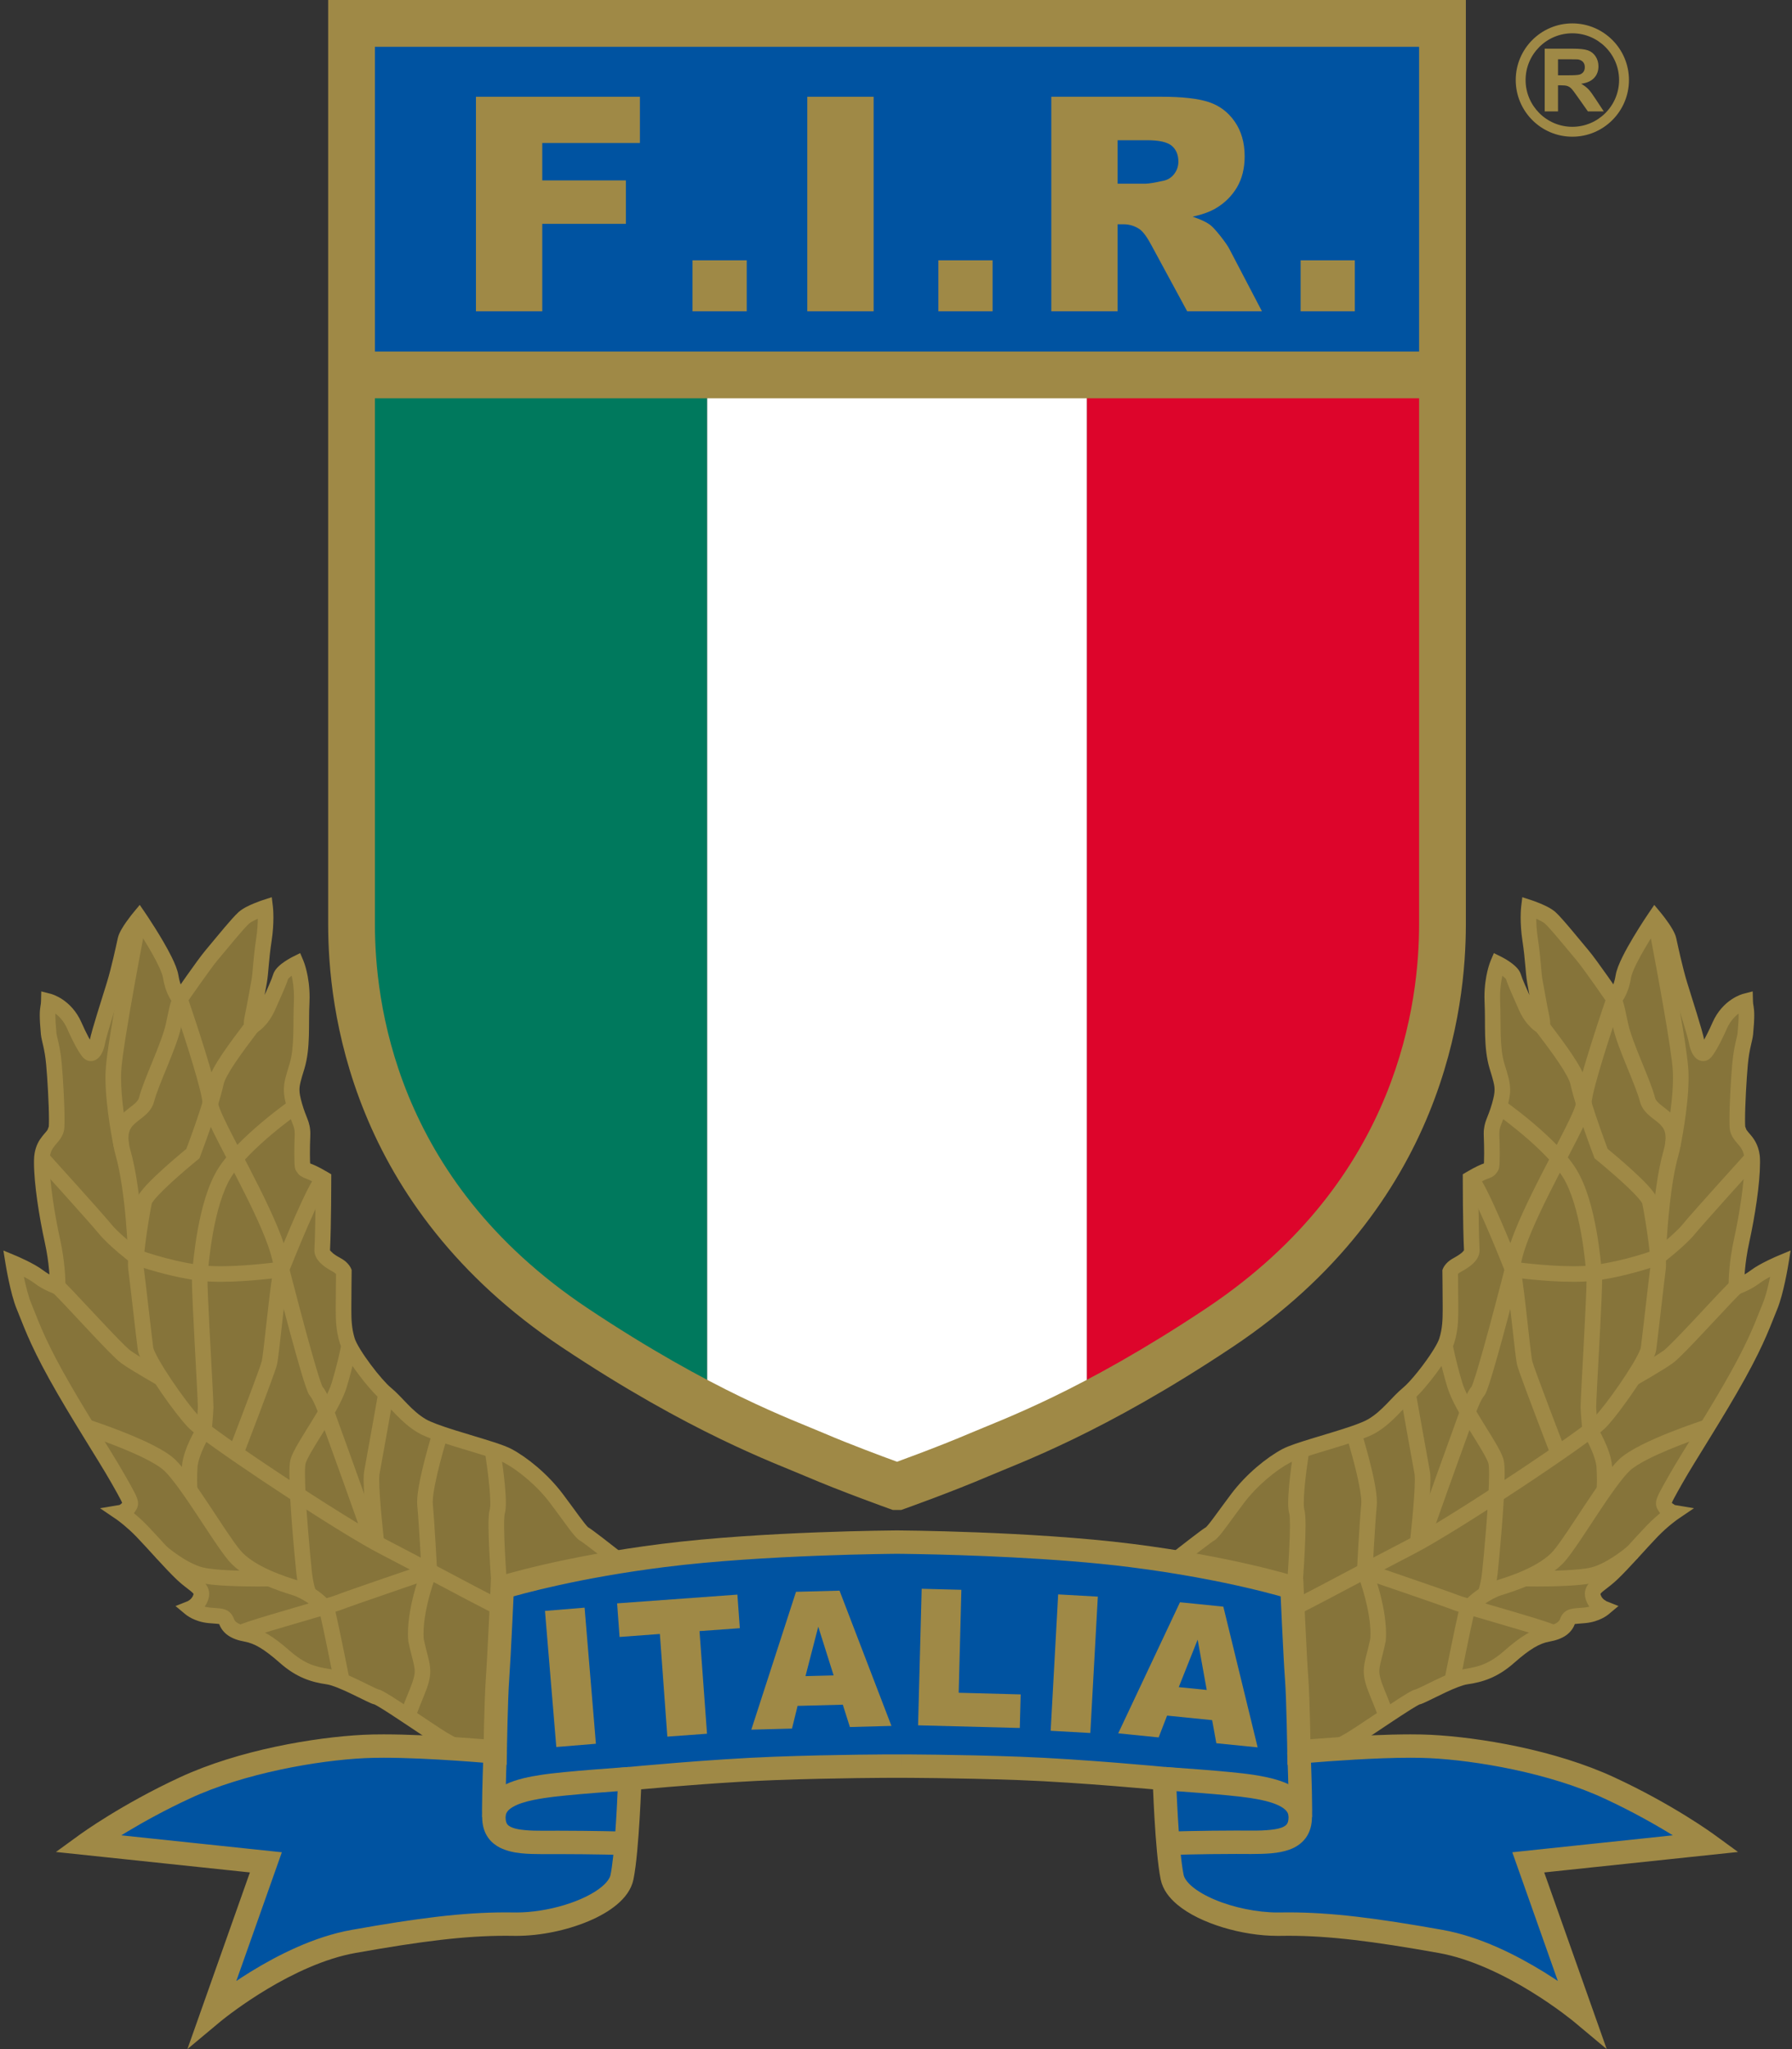 <?xml version="1.0" encoding="UTF-8" standalone="no"?>
<!-- Generator: Adobe Illustrator 15.1.0, SVG Export Plug-In  -->

<svg
   xmlns:dc="http://purl.org/dc/elements/1.1/"
   xmlns:cc="http://creativecommons.org/ns#"
   xmlns:rdf="http://www.w3.org/1999/02/22-rdf-syntax-ns#"
   xmlns:svg="http://www.w3.org/2000/svg"
   xmlns="http://www.w3.org/2000/svg"
   xmlns:sodipodi="http://sodipodi.sourceforge.net/DTD/sodipodi-0.dtd"
   xmlns:inkscape="http://www.inkscape.org/namespaces/inkscape"
   version="1.1"
   x="0px"
   y="0px"
   width="875"
   height="1000"
   viewBox="-63.658 0 875 1000"
   overflow="visible"
   enable-background="new -63.658 0 1000 1000"
   xml:space="preserve"
   id="svg2"
   inkscape:version="0.91 r13725"
   sodipodi:docname="Italie_Rugby.svg"
   style="overflow:visible"><rect x="-63.658" y="0" width="875" height="1000" fill="#333333" stroke="none"/><sodipodi:namedview
     pagecolor="#ffffff"
     bordercolor="#666666"
     borderopacity="1"
     objecttolerance="10"
     gridtolerance="10"
     guidetolerance="10"
     inkscape:pageopacity="0"
     inkscape:pageshadow="2"
     inkscape:window-width="1920"
     inkscape:window-height="1018"
     id="namedview138"
     showgrid="false"
     inkscape:zoom="3.776"
     inkscape:cx="763.23822"
     inkscape:cy="900.3136"
     inkscape:window-x="1358"
     inkscape:window-y="-8"
     inkscape:window-maximized="1"
     inkscape:current-layer="svg2" /><defs
     id="defs4" /><path
     d="m 690.587,54.374 0,-30.619 13.668,0 c 3.405,0 5.917,0.268 7.463,0.829 1.561,0.558 2.795,1.539 3.717,2.94 0.936,1.416 1.397,3.029 1.397,4.838 0,2.308 -0.714,4.196 -2.134,5.694 -1.404,1.501 -3.516,2.438 -6.31,2.824 1.382,0.784 2.526,1.654 3.456,2.572 0.914,0.937 2.118,2.59 3.664,4.965 l 3.925,5.958 -7.745,0 -4.683,-6.637 c -1.65,-2.382 -2.795,-3.88 -3.39,-4.504 -0.624,-0.617 -1.285,-1.037 -1.977,-1.263 -0.685,-0.231 -1.755,-0.35 -3.256,-0.35 l -1.293,0 0,12.754 -6.502,0 z m 6.504,-17.627 4.771,0 c 3.137,0 5.039,-0.123 5.827,-0.372 0.773,-0.246 1.383,-0.688 1.828,-1.305 0.446,-0.613 0.654,-1.39 0.654,-2.319 0,-1.044 -0.297,-1.88 -0.877,-2.513 -0.58,-0.639 -1.397,-1.059 -2.438,-1.233 -0.521,-0.052 -2.096,-0.067 -4.712,-0.067 l -5.055,0 0,7.809 z"
     id="path6"
     inkscape:connector-curvature="0"
     style="fill:#9f8946;fill-opacity:1" /><path
     d="m 704.078,11.417 c -15.252,0 -27.635,12.398 -27.635,27.642 0,15.245 12.383,27.657 27.635,27.657 15.267,0 27.649,-12.412 27.649,-27.657 0,-15.245 -12.383,-27.642 -27.649,-27.642 m 0,50.467 c -12.591,0 -22.817,-10.261 -22.817,-22.826 0,-12.587 10.227,-22.81 22.817,-22.81 12.59,0 22.833,10.223 22.833,22.81 0,12.566 -10.243,22.826 -22.833,22.826"
     id="path8"
     inkscape:connector-curvature="0"
     style="fill:#9f8946;fill-opacity:1" /><path
     d="m 4.277,447.933 c 0,0 14.118,20.696 15.411,28.601 1.279,7.923 4.508,11.044 4.508,11.044 0,0 11.583,-16.849 15.434,-21.402 3.857,-4.538 12.825,-15.679 15.802,-18.273 2.951,-2.605 10.372,-5.002 10.372,-5.002 0,0 0.792,6.578 -0.624,15.802 -1.417,9.224 -1.531,15.861 -2.282,20.153 -0.68,3.791 -2.557,14.301 -3.333,17.69 -0.762,3.4 -0.116,4.3 -0.116,4.3 0,0 4.62,-2.353 7.838,-9.774 3.229,-7.384 5.162,-11.417 6.054,-14.386 0.902,-3.007 7.633,-6.348 7.633,-6.348 0,0 3.174,7.492 2.668,18.671 -0.524,11.164 0.505,22.216 -2.319,31.447 -2.839,9.217 -3.471,11.135 -1.167,19.191 2.323,8.057 4.125,8.845 3.876,14.716 -0.26,5.843 -0.26,14.465 0.13,15.044 1.962,2.929 0.792,0.327 10.124,5.85 0,0 0,22.462 -0.61,34.799 -0.16,3.493 5.534,6.362 7.73,7.626 2.178,1.309 2.824,2.854 2.824,2.854 0,0 -0.138,11.832 -0.138,16.901 0,5.055 -0.126,10.644 1.807,16.872 1.925,6.243 13.769,21.719 18.904,25.851 5.144,4.177 9.652,11.03 17.512,15.713 7.864,4.668 35.004,10.896 42.076,14.672 7.075,3.775 16.719,11.543 23.654,20.759 6.964,9.217 11.867,16.627 13.654,17.407 1.813,0.773 38.75,30.013 38.75,30.013 0,0 -44.7,38.709 -56.886,57.157 -8.744,13.236 -20.696,31.075 -50.965,12.947 -5.943,-3.561 -29.712,-20.127 -32.283,-20.648 -2.58,-0.489 -16.98,-8.948 -23.922,-9.959 -6.964,-1.056 -13.137,-2.765 -20.982,-9.647 -7.856,-6.897 -13.137,-10.123 -18.931,-11.172 -5.79,-1.019 -8.47,-3.247 -9.514,-6.102 -1.019,-2.869 -2.832,-2.46 -8.484,-2.988 -5.664,-0.505 -9.083,-3.359 -9.083,-3.359 0,0 3.928,-1.561 5.102,-5.872 1.141,-4.251 -3.478,-5.559 -9.027,-10.777 -5.526,-5.188 -14.285,-15.311 -19.818,-21.033 -5.526,-5.694 -10.458,-9.039 -10.458,-9.039 0,0 2.493,-0.416 3.902,-2.631 1.416,-2.215 1.806,-1.68 -4.895,-13.512 -6.697,-11.811 -20.009,-32.027 -30.563,-51.069 -10.056,-18.181 -12.583,-26.431 -15.542,-33.447 -2.962,-7.017 -5.251,-21.153 -5.251,-21.153 0,0 8.225,3.435 12.473,6.69 4.255,3.239 9.157,4.83 9.157,4.83 0,0 0.275,-9.722 -2.564,-22.55 -2.839,-12.874 -5.396,-29.642 -5.147,-39.356 0.252,-9.767 6.819,-10.42 7.194,-15.986 0.395,-5.583 -0.505,-22.321 -1.278,-30.757 -0.769,-8.466 -2.308,-12.077 -2.575,-14.791 -1.223,-12.977 -0.015,-11.836 0.078,-15.801 0,0 8.213,2.107 12.476,11.866 2.82,6.455 6.102,12.342 7.38,13.234 1.293,0.951 3.1,-1.16 3.869,-5.427 0.773,-4.263 6.125,-20.799 8.231,-27.671 2.409,-7.834 4.683,-18.626 5.452,-22.119 0.769,-3.51 6.682,-10.649 6.682,-10.649"
     id="path10"
     inkscape:connector-curvature="0"
     style="fill:#86743a" /><path
     d="m 4.277,447.933 -3.144,2.144 c 0.003,0.004 0.855,1.256 2.182,3.29 1.984,3.051 5.005,7.826 7.604,12.494 2.604,4.597 4.768,9.41 5.013,11.287 1.401,8.771 5.128,12.713 5.619,13.167 l 3.233,3.125 2.549,-3.705 c 0.004,-0.007 2.884,-4.196 6.244,-8.953 3.341,-4.734 7.247,-10.134 8.96,-12.148 1.966,-2.312 5.158,-6.217 8.235,-9.871 1.535,-1.825 3.04,-3.579 4.319,-5.017 1.263,-1.423 2.371,-2.571 2.842,-2.973 l 0.027,-0.022 -0.008,0.007 c 0.751,-0.717 3.185,-1.996 5.232,-2.817 1.037,-0.431 2,-0.792 2.694,-1.041 0.699,-0.249 1.093,-0.375 1.097,-0.379 l -1.171,-3.62 -3.779,0.454 0.026,0.238 c 0.052,0.557 0.167,2.048 0.167,4.229 0,2.598 -0.167,6.173 -0.798,10.306 -1.442,9.432 -1.595,16.322 -2.271,20.075 l -0.003,0.022 0.008,-0.041 c -0.673,3.761 -2.572,14.356 -3.296,17.511 l -0.008,0.026 0.003,-0.007 c -0.331,1.479 -0.464,2.664 -0.464,3.664 -0.007,1.68 0.409,2.914 0.974,3.691 l 1.906,2.648 2.91,-1.482 c 0.543,-0.26 5.965,-3.244 9.6,-11.65 3.207,-7.347 5.14,-11.309 6.209,-14.802 l -0.531,-0.16 0.495,0.256 0.037,-0.097 -0.531,-0.16 0.495,0.256 c -0.015,-0.178 1.508,-1.65 2.965,-2.534 0.729,-0.476 1.438,-0.889 1.955,-1.174 l 0.606,-0.328 0.189,-0.096 -1.691,-3.408 -3.504,1.483 0.004,0.015 c 0.178,0.428 2.423,6.207 2.419,14.762 0,0.724 -0.018,1.475 -0.052,2.241 -0.495,11.498 0.401,22.351 -2.156,30.504 -1.631,5.344 -2.716,8.584 -2.739,12.509 0.004,2.734 0.564,5.389 1.553,8.844 1.145,3.977 2.226,6.422 2.865,8.109 0.628,1.725 0.859,2.475 0.885,4.52 l -0.019,0.885 -0.004,0.036 0.004,-0.052 c -0.119,2.698 -0.186,5.924 -0.186,8.748 0,1.731 0.022,3.308 0.078,4.556 l 0.119,1.658 0.119,0.795 c 0.108,0.327 0.041,0.588 0.647,1.584 l -0.038,-0.053 0.03,0.046 c 0.539,0.779 0.963,1.456 1.854,2.207 l 1.862,1.04 c 0.698,0.26 1.186,0.408 2.319,0.915 1.111,0.504 2.779,1.345 5.31,2.846 l 1.94,-3.277 -3.806,0 c 0,0.015 0,5.597 -0.074,12.731 -0.079,7.136 -0.23,15.816 -0.532,21.882 l -0.007,0.326 c 0.004,1.919 0.773,3.501 1.631,4.684 1.316,1.776 2.929,2.966 4.411,3.962 1.472,0.973 2.88,1.724 3.598,2.14 l 1.899,-3.3 -1.958,3.264 1.201,1.011 0.145,0.208 1.238,-0.706 -1.312,0.55 0.074,0.156 1.238,-0.706 -1.312,0.55 3.511,-1.472 -3.806,-0.045 c 0,0.007 -0.137,11.825 -0.137,16.946 l -0.003,1.776 c 0.003,4.624 0.085,10.123 1.981,16.226 0.676,2.141 1.888,4.393 3.43,6.941 2.315,3.791 5.384,8.043 8.41,11.812 3.055,3.782 5.931,6.993 8.313,8.933 l -0.041,-0.036 0.026,0.022 c 4.486,3.53 9.28,10.799 17.965,16.031 2.453,1.442 5.73,2.713 9.603,4.059 5.779,1.992 12.773,4.028 18.964,5.916 6.143,1.852 11.673,3.688 13.665,4.787 6.477,3.426 15.898,11 22.405,19.688 3.453,4.564 6.399,8.696 8.759,11.855 1.186,1.583 2.215,2.921 3.148,3.999 l 1.386,1.464 c 0.494,0.438 0.955,0.862 1.876,1.286 l 0.026,0.015 0.003,0 1.07,-2.505 -1.349,2.363 0.279,0.142 1.07,-2.505 -1.349,2.363 0.004,0.007 c 0.25,0.157 1.234,0.856 2.501,1.808 4.526,3.381 13.468,10.36 21.243,16.463 7.782,6.108 14.396,11.35 14.412,11.356 l 2.364,-2.98 -2.49,-2.876 c -0.026,0.022 -11.231,9.722 -23.996,21.77 -12.788,12.094 -27.025,26.305 -33.573,36.167 -3.029,4.602 -6.321,9.477 -10.302,13.044 -4.01,3.575 -8.439,5.865 -14.526,5.895 -5.333,0.008 -12.189,-1.88 -21.008,-7.157 -2.75,-1.643 -10.257,-6.719 -17.255,-11.372 -3.515,-2.333 -6.931,-4.578 -9.67,-6.295 -1.372,-0.855 -2.568,-1.584 -3.568,-2.149 l -1.39,-0.728 c -0.464,-0.208 -0.803,-0.394 -1.602,-0.572 l -0.019,0 -0.026,-0.007 -0.175,0.913 0.268,-0.892 -0.093,-0.021 -0.175,0.913 0.268,-0.892 c -0.22,-0.044 -1.747,-0.714 -3.512,-1.583 -2.72,-1.315 -6.388,-3.182 -10.068,-4.823 -3.713,-1.644 -7.313,-3.1 -10.599,-3.605 l 0.022,0.008 c -6.704,-1.078 -11.654,-2.356 -19.042,-8.748 -7.99,-7.017 -13.925,-10.814 -20.763,-12.056 l -0.044,-0.008 0.026,0.008 c -2.535,-0.446 -4.128,-1.122 -5.047,-1.762 -0.921,-0.646 -1.263,-1.167 -1.549,-1.903 l 0.008,0.022 0.003,0.016 c -0.375,-1.063 -0.967,-2.201 -1.955,-3.122 -1.539,-1.405 -3.303,-1.762 -4.723,-1.947 -1.483,-0.186 -3.007,-0.245 -5.039,-0.438 l -0.015,0 c -2.263,-0.2 -4.081,-0.877 -5.311,-1.486 l -1.36,-0.789 -0.297,-0.207 -0.044,-0.03 -1.011,1.271 1.041,-1.248 -0.03,-0.023 -1.011,1.271 1.041,-1.248 -2.438,2.92 1.405,3.538 c 0.249,-0.104 1.561,-0.64 3.125,-1.918 1.549,-1.271 3.4,-3.389 4.244,-6.488 l 0.004,-0.015 c 0.193,-0.722 0.305,-1.464 0.305,-2.222 0.019,-1.651 -0.598,-3.256 -1.412,-4.401 -1.237,-1.738 -2.687,-2.794 -4.181,-3.961 -1.505,-1.16 -3.122,-2.371 -4.809,-3.954 C 22.819,760.608 14.038,750.47 8.393,744.628 2.592,738.66 -2.522,735.189 -2.663,735.085 l -2.136,3.15 0.628,3.754 c 0.238,-0.045 1.182,-0.208 2.43,-0.803 1.238,-0.587 2.85,-1.649 4.054,-3.537 l 0.777,-1.271 c 0.342,-0.624 0.684,-1.68 0.669,-2.69 -0.063,-1.97 -0.71,-3.204 -1.631,-5.114 -0.959,-1.902 -2.401,-4.459 -4.608,-8.354 -6.82,-12.026 -20.083,-32.161 -30.544,-51.04 -9.963,-18.032 -12.301,-25.806 -15.363,-33.082 -1.29,-3.025 -2.612,-8.229 -3.523,-12.524 -0.461,-2.155 -0.833,-4.109 -1.089,-5.515 -0.256,-1.406 -0.39,-2.245 -0.39,-2.245 l -3.758,0.609 -1.467,3.509 c 0.003,0.008 0.468,0.2 1.271,0.558 2.386,1.04 7.756,3.619 10.354,5.641 l 0.011,0.008 c 4.895,3.701 10.075,5.336 10.287,5.426 l 4.835,1.568 0.145,-5.085 0.007,-0.847 c -0.004,-2.69 -0.204,-11.513 -2.661,-22.632 -2.672,-12.063 -5.091,-27.872 -5.077,-37.171 l 0.019,-1.263 c 0.183,-4.028 1.212,-5.367 2.68,-7.24 0.747,-0.921 1.691,-1.888 2.616,-3.241 0.925,-1.345 1.761,-3.202 1.892,-5.351 0.074,-1.077 0.104,-2.386 0.104,-3.909 -0.003,-7.529 -0.736,-20.276 -1.39,-27.449 -0.795,-8.733 -2.483,-13.118 -2.579,-14.816 l 0.003,0.056 -0.003,-0.037 c -0.398,-4.237 -0.528,-6.887 -0.524,-8.6 0.003,-1.747 0.108,-2.449 0.234,-3.248 0.134,-0.792 0.353,-1.917 0.386,-3.508 l -3.805,-0.089 -0.944,3.687 0.197,-0.769 -0.223,0.762 0.026,0.007 0.197,-0.769 -0.223,0.762 c 0.156,0.044 1.858,0.572 3.879,2.025 2.026,1.464 4.378,3.806 6.08,7.685 1.457,3.334 3.021,6.508 4.43,9.035 0.707,1.264 1.371,2.363 2,3.285 0.688,0.944 1.081,1.62 2.259,2.512 l 2.178,-3.121 -2.256,3.062 c 0.758,0.58 1.843,0.981 2.906,0.967 1.427,0 2.554,-0.61 3.315,-1.227 1.152,-0.966 1.81,-2.059 2.385,-3.301 0.558,-1.24 0.974,-2.652 1.264,-4.251 0.282,-1.635 1.824,-6.972 3.508,-12.416 1.691,-5.504 3.549,-11.342 4.616,-14.816 2.482,-8.091 4.761,-18.938 5.53,-22.417 0.019,-0.174 0.387,-1.1 0.959,-2.077 0.854,-1.505 2.114,-3.296 3.14,-4.66 l 1.293,-1.676 0.505,-0.624 -2.935,-2.435 -3.144,2.144 3.144,-2.144 -2.933,-2.427 c -0.037,0.044 -1.561,1.884 -3.226,4.236 -0.836,1.178 -1.706,2.482 -2.46,3.81 -0.755,1.345 -1.416,2.631 -1.78,4.214 -0.77,3.504 -3.04,14.241 -5.375,21.814 -1.041,3.4 -2.909,9.265 -4.615,14.817 -1.713,5.604 -3.233,10.673 -3.724,13.297 -0.253,1.449 -0.673,2.49 -0.929,2.898 l -0.12,0.179 0.792,0.646 -0.524,-0.854 -0.268,0.208 0.792,0.646 -0.524,-0.854 1.308,2.125 0,-2.475 -1.308,0.35 1.308,2.125 0,-2.475 0,2.698 1.606,-2.186 -1.606,-0.513 0,2.698 1.606,-2.186 -0.041,-0.022 -0.038,-0.029 -1.007,1.442 1.241,-1.257 -0.234,-0.186 -1.007,1.442 1.241,-1.257 -0.242,-0.297 c -0.557,-0.729 -1.575,-2.394 -2.657,-4.438 -1.089,-2.052 -2.29,-4.526 -3.408,-7.087 -2.449,-5.623 -6.128,-9.165 -9.19,-11.224 -3.073,-2.07 -5.522,-2.724 -5.827,-2.805 l -4.634,-1.189 -0.116,4.787 c -0.029,1.059 -0.119,1.442 -0.286,2.453 -0.167,1.003 -0.342,2.401 -0.335,4.482 0,2.081 0.149,4.935 0.562,9.313 l 0,0.014 c 0.438,3.731 1.828,6.571 2.571,14.762 0.632,6.875 1.364,19.674 1.36,26.758 0,1.42 -0.03,2.608 -0.089,3.39 l -0.603,1.612 c -0.605,0.966 -2.137,2.363 -3.683,4.667 -1.55,2.305 -2.832,5.59 -2.917,9.879 l -0.019,1.456 c 0.019,10.428 2.508,26.304 5.254,38.813 2.3,10.376 2.483,18.693 2.483,20.989 l -0.008,0.639 3.806,0.104 1.174,-3.619 -0.138,-0.045 c -0.788,-0.268 -4.727,-1.769 -7.89,-4.192 l 0.011,0.008 c -2.535,-1.933 -5.771,-3.635 -8.473,-4.965 -2.69,-1.315 -4.802,-2.2 -4.846,-2.223 l -6.312,-2.627 1.093,6.757 c 0.007,0.036 0.587,3.619 1.549,8.131 0.978,4.526 2.278,9.9 3.954,13.892 2.851,6.756 5.567,15.482 15.716,33.811 10.647,19.206 24.007,39.504 30.581,51.106 2.196,3.872 3.627,6.422 4.438,8.028 0.405,0.802 0.65,1.366 0.757,1.664 l 0.071,0.23 0.993,-0.208 -1.007,0 0.015,0.208 0.993,-0.208 -1.007,0 1.732,0 -1.554,-0.804 -0.178,0.804 1.732,0 -1.554,-0.804 -0.085,0.142 -0.346,0.528 -0.91,0.765 -0.428,0.164 0.034,0.111 -0.019,-0.111 -0.015,0 0.034,0.111 -0.019,-0.111 -9.376,1.568 7.867,5.336 0.167,0.112 c 0.889,0.624 5.095,3.687 9.696,8.428 5.418,5.59 14.156,15.706 19.945,21.153 2.72,2.557 5.203,4.237 6.648,5.44 0.725,0.588 1.156,1.057 1.29,1.257 l 0.074,0.119 0.134,-0.044 -0.145,0 0.011,0.044 0.134,-0.044 -0.145,0 -0.045,0.244 0.007,-0.029 -0.003,0.015 c -0.331,1.211 -1.029,2.029 -1.739,2.616 l -0.899,0.617 -0.227,0.119 -0.022,0.007 0.81,1.896 -0.758,-1.917 -0.052,0.021 0.81,1.896 -0.758,-1.917 -5.942,2.363 4.909,4.095 c 0.346,0.275 4.363,3.598 11.183,4.229 l -0.015,0 c 2.932,0.253 4.894,0.35 5.407,0.521 l 0.119,0.029 0.138,-0.386 -0.215,0.342 0.078,0.044 0.138,-0.386 -0.215,0.342 0.535,-0.848 -0.822,0.587 0.287,0.261 0.535,-0.848 -0.822,0.587 -0.003,0 0.093,0.223 0.011,0.038 c 0.758,2.118 2.278,4.14 4.404,5.574 2.129,1.449 4.772,2.393 8.027,2.966 l -0.048,-0.008 0.03,0.008 c 4.749,0.854 9.376,3.508 17.095,10.286 8.306,7.373 15.701,9.514 22.926,10.547 l 0.018,0.008 c 2.479,0.305 7.849,2.563 12.498,4.838 2.36,1.131 4.604,2.26 6.474,3.159 0.932,0.454 1.772,0.848 2.519,1.167 0.777,0.319 1.335,0.572 2.271,0.766 l 0.71,-3.739 -0.755,3.731 0.383,-1.902 -0.702,1.813 0.319,0.089 0.383,-1.902 -0.702,1.813 c 0.037,0.007 0.776,0.372 1.672,0.899 3.248,1.888 9.454,5.99 15.381,9.944 5.969,3.984 11.628,7.797 14.349,9.425 9.595,5.745 17.768,8.235 24.918,8.243 8.194,0.029 14.724,-3.397 19.622,-7.85 4.932,-4.451 8.5,-9.893 11.554,-14.508 5.638,-8.585 19.845,-22.951 32.451,-34.821 6.314,-5.962 12.26,-11.357 16.623,-15.259 4.363,-3.903 7.121,-6.289 7.128,-6.296 l 3.475,-3.01 -3.601,-2.848 c -0.003,-0.008 -9.243,-7.32 -18.712,-14.73 -4.738,-3.709 -9.528,-7.44 -13.267,-10.31 -1.87,-1.428 -3.471,-2.646 -4.69,-3.546 l -1.542,-1.106 -0.595,-0.402 -0.817,-0.438 0.026,0.008 0.007,0.008 -0.732,1.672 1.085,-1.479 -0.353,-0.192 -0.732,1.672 1.085,-1.479 -0.089,-0.081 c -0.617,-0.528 -2.371,-2.713 -4.482,-5.597 -2.155,-2.914 -4.831,-6.638 -7.923,-10.732 -7.359,-9.737 -17.229,-17.697 -24.9,-21.822 -2.24,-1.182 -5.318,-2.267 -9.067,-3.486 -5.593,-1.813 -12.52,-3.799 -18.756,-5.761 -6.191,-1.925 -11.837,-3.961 -14.1,-5.336 -7.031,-4.133 -11.253,-10.569 -17.054,-15.394 l -0.015,-0.015 c -2.003,-1.575 -6.303,-6.451 -9.989,-11.438 -1.866,-2.505 -3.631,-5.076 -5.01,-7.336 -1.378,-2.237 -2.371,-4.259 -2.653,-5.232 -1.528,-4.921 -1.643,-9.439 -1.643,-13.974 l 0.003,-1.776 c 0,-5.017 0.138,-16.842 0.138,-16.857 l 0.008,-0.787 -0.301,-0.729 c -0.208,-0.506 -1.327,-2.811 -4.378,-4.646 l -0.029,-0.015 -0.03,-0.022 c -1.193,-0.677 -2.933,-1.605 -4.252,-2.632 l -1.401,-1.345 -0.186,-0.312 -0.286,0.104 0.297,0 -0.011,-0.104 -0.286,0.104 0.297,0 -0.817,0 0.817,0.046 0,-0.046 -0.817,0 0.817,0.046 c 0.617,-12.517 0.614,-34.956 0.614,-34.985 l 0,-2.171 -1.866,-1.106 c -4.783,-2.84 -7.262,-3.769 -8.466,-4.2 l -0.409,-0.148 -0.587,1.278 1.022,-0.966 -0.435,-0.312 -0.587,1.278 1.022,-0.966 -0.004,-0.008 -0.457,-0.646 0.033,0.052 -0.041,-0.059 -2.627,1.768 3.122,-0.646 c -0.059,-0.104 0.056,-0.208 -0.494,-1.121 l -2.627,1.768 3.122,-0.646 -0.554,0.119 0.562,-0.089 -0.008,-0.03 -0.554,0.119 0.562,-0.089 c -0.022,-0.119 -0.09,-0.915 -0.115,-1.888 -0.034,-0.996 -0.048,-2.245 -0.048,-3.605 0,-2.705 0.063,-5.856 0.178,-8.406 l 0.004,-0.074 -0.004,0.06 0.026,-1.196 c 0.026,-2.914 -0.602,-5.219 -1.379,-7.21 -0.765,-2.021 -1.635,-3.939 -2.668,-7.521 -0.921,-3.204 -1.256,-5.113 -1.256,-6.741 -0.019,-2.268 0.707,-4.816 2.405,-10.272 3.092,-10.316 1.929,-21.569 2.482,-32.391 0.041,-0.892 0.059,-1.75 0.059,-2.59 -0.007,-10.54 -2.895,-17.426 -3.024,-17.742 l -1.576,-3.724 -3.62,1.798 c -0.093,0.044 -1.884,0.933 -3.913,2.3 -1.022,0.688 -2.104,1.494 -3.107,2.464 -0.985,0.993 -1.988,2.093 -2.568,3.895 -0.718,2.446 -2.646,6.548 -5.894,13.958 -1.409,3.245 -3.059,5.263 -4.296,6.467 l -1.457,1.223 -0.338,0.223 0.104,0.175 -0.093,-0.182 -0.011,0.007 0.104,0.175 -0.093,-0.182 1.728,3.394 3.088,-2.223 -2.282,1.643 2.728,-0.77 -0.446,-0.874 -2.282,1.643 2.728,-0.77 -0.662,0.189 0.688,-0.089 -0.026,-0.101 -0.662,0.189 0.688,-0.089 -0.011,-0.22 c 0,-0.309 0.044,-0.955 0.279,-2 l -0.011,0.049 0.007,-0.03 c 0.829,-3.624 2.683,-14.047 3.371,-17.868 l 0.003,-0.019 c 0.821,-4.834 0.903,-11.216 2.293,-20.231 0.703,-4.579 0.888,-8.533 0.888,-11.458 0,-3.271 -0.23,-5.248 -0.246,-5.374 l -0.554,-4.589 -4.396,1.423 c -0.063,0.018 -1.996,0.643 -4.371,1.631 -2.401,1.026 -5.151,2.249 -7.351,4.137 l 0.015,-0.011 0.004,-0.004 c -1.015,0.896 -2.148,2.111 -3.523,3.649 -4.059,4.552 -9.837,11.688 -12.676,15.029 -2.145,2.546 -5.958,7.849 -9.369,12.676 -3.393,4.805 -6.295,9.027 -6.303,9.034 l 3.136,2.155 2.646,-2.734 -1.583,1.634 1.635,-1.583 -0.052,-0.052 -1.583,1.634 1.635,-1.583 -0.074,-0.085 c -0.417,-0.506 -2.43,-3.077 -3.375,-8.882 -0.479,-2.761 -1.724,-5.652 -3.296,-8.882 -4.72,-9.54 -12.684,-21.179 -12.728,-21.257 l -2.851,-4.177 -3.226,3.895 2.931,2.425 z"
     id="path12"
     inkscape:connector-curvature="0"
     style="fill:#9f8946" /><path
     d="m 744.392,447.933 c 0,0 -14.114,20.696 -15.4,28.601 -1.293,7.923 -4.504,11.044 -4.504,11.044 0,0 -11.58,-16.849 -15.445,-21.402 -3.85,-4.538 -12.828,-15.679 -15.786,-18.273 -2.958,-2.605 -10.376,-5.002 -10.376,-5.002 0,0 -0.788,6.578 0.624,15.802 1.412,9.224 1.517,15.861 2.274,20.153 0.685,3.791 2.558,14.301 3.329,17.69 0.759,3.4 0.119,4.3 0.119,4.3 0,0 -4.623,-2.353 -7.849,-9.774 -3.211,-7.384 -5.144,-11.417 -6.035,-14.386 -0.907,-3.007 -7.641,-6.348 -7.641,-6.348 0,0 -3.182,7.492 -2.66,18.671 0.505,11.164 -0.521,22.216 2.318,31.447 2.839,9.217 3.464,11.135 1.159,19.191 -2.319,8.057 -4.117,8.845 -3.865,14.716 0.254,5.843 0.254,14.465 -0.134,15.044 -1.962,2.929 -0.787,0.327 -10.122,5.85 0,0 0,22.462 0.595,34.799 0.163,3.493 -5.53,6.362 -7.716,7.626 -2.186,1.309 -2.825,2.854 -2.825,2.854 0,0 0.135,11.832 0.135,16.901 0,5.055 0.134,10.644 -1.813,16.872 -1.933,6.243 -13.765,21.719 -18.894,25.851 -5.159,4.177 -9.67,11.03 -17.512,15.713 -7.863,4.668 -35.007,10.896 -42.083,14.672 -7.076,3.775 -16.724,11.543 -23.666,20.759 -6.963,9.217 -11.847,16.627 -13.646,17.407 -1.799,0.773 -38.739,30.013 -38.739,30.013 0,0 44.7,38.709 56.889,57.157 8.742,13.236 20.693,31.075 50.943,12.947 5.961,-3.561 29.73,-20.127 32.303,-20.648 2.571,-0.489 16.976,-8.948 23.918,-9.959 6.949,-1.056 13.141,-2.765 20.975,-9.647 7.856,-6.897 13.141,-10.123 18.938,-11.172 5.783,-1.019 8.475,-3.247 9.515,-6.102 1.026,-2.869 2.824,-2.46 8.473,-2.988 5.679,-0.505 9.098,-3.359 9.098,-3.359 0,0 -3.938,-1.561 -5.099,-5.872 -1.145,-4.251 3.479,-5.559 9.008,-10.777 5.546,-5.188 14.301,-15.311 19.831,-21.033 5.529,-5.694 10.465,-9.039 10.465,-9.039 0,0 -2.498,-0.416 -3.91,-2.631 -1.412,-2.215 -1.813,-1.68 4.892,-13.512 6.688,-11.811 20.008,-32.027 30.562,-51.069 10.063,-18.181 12.591,-26.431 15.549,-33.447 2.951,-7.017 5.247,-21.153 5.247,-21.153 0,0 -8.22,3.435 -12.472,6.69 -4.251,3.239 -9.156,4.83 -9.156,4.83 0,0 -0.268,-9.722 2.571,-22.55 2.824,-12.874 5.396,-29.642 5.144,-39.356 -0.253,-9.767 -6.823,-10.42 -7.21,-15.986 -0.387,-5.583 0.521,-22.321 1.278,-30.757 0.788,-8.466 2.319,-12.077 2.571,-14.791 1.234,-12.977 0.03,-11.836 -0.073,-15.801 0,0 -8.207,2.107 -12.473,11.866 -2.824,6.455 -6.109,12.342 -7.373,13.234 -1.293,0.951 -3.092,-1.16 -3.864,-5.427 -0.773,-4.263 -6.124,-20.799 -8.236,-27.671 -2.407,-7.834 -4.683,-18.626 -5.455,-22.119 -0.775,-3.51 -6.691,-10.649 -6.691,-10.649"
     id="path14"
     inkscape:connector-curvature="0"
     style="fill:#86743a" /><path
     d="m 744.392,447.933 -3.144,-2.145 c -0.023,0.037 -3.583,5.255 -7.336,11.524 -1.881,3.14 -3.812,6.537 -5.389,9.733 -1.568,3.229 -2.817,6.125 -3.285,8.878 -0.58,3.542 -1.561,5.879 -2.327,7.284 -0.379,0.702 -0.713,1.17 -0.914,1.435 l -0.2,0.249 -0.015,0.012 1.635,1.575 -1.584,-1.627 -0.051,0.052 1.635,1.575 -1.584,-1.627 2.654,2.728 3.136,-2.155 c -0.007,-0.007 -2.906,-4.229 -6.302,-9.034 -3.419,-4.832 -7.225,-10.134 -9.381,-12.676 -1.88,-2.219 -5.098,-6.15 -8.213,-9.852 -1.561,-1.854 -3.1,-3.654 -4.46,-5.177 -1.366,-1.535 -2.496,-2.75 -3.5,-3.642 -2.2,-1.881 -4.95,-3.103 -7.351,-4.129 -2.371,-0.988 -4.304,-1.613 -4.371,-1.631 l -4.392,-1.423 -0.55,4.589 c -0.016,0.126 -0.253,2.103 -0.253,5.366 0,2.921 0.186,6.879 0.892,11.465 1.383,9.012 1.457,15.393 2.289,20.239 l 0.007,0.063 -0.007,-0.049 c 0.691,3.813 2.542,14.241 3.366,17.861 l -0.014,-0.049 0.007,0.03 c 0.238,1.048 0.282,1.699 0.282,2.011 l -0.008,0.223 1.108,0.137 -1.041,-0.379 -0.067,0.242 1.108,0.137 -1.041,-0.379 2.914,1.067 -2.527,-1.788 -0.387,0.721 2.914,1.067 -2.527,-1.788 3.106,2.201 1.725,-3.394 -0.089,0.179 0.104,-0.175 -0.016,-0.004 -0.089,0.179 0.104,-0.175 c -0.417,-0.256 -3.635,-2.26 -6.096,-7.901 -3.232,-7.414 -5.165,-11.521 -5.886,-13.966 -0.58,-1.806 -1.584,-2.906 -2.572,-3.895 -2.973,-2.828 -6.86,-4.656 -7.016,-4.764 l -3.62,-1.795 -1.576,3.716 c -0.134,0.32 -3.018,7.18 -3.024,17.686 0,0.859 0.022,1.743 0.066,2.65 0.527,10.822 -0.632,22.083 2.482,32.383 1.695,5.456 2.416,8.006 2.394,10.266 0,1.635 -0.334,3.545 -1.256,6.764 -1.033,3.574 -1.896,5.492 -2.661,7.506 -0.78,1.992 -1.404,4.296 -1.375,7.203 l 0.029,1.226 c 0.104,2.534 0.171,5.664 0.171,8.362 0,1.672 -0.029,3.181 -0.074,4.251 l -0.074,1.174 -0.015,0.112 1.048,0.155 -1.025,-0.26 -0.022,0.104 1.048,0.155 -1.025,-0.26 3.225,0.811 -2.764,-1.836 c -0.432,0.699 -0.409,0.892 -0.461,1.025 l 3.225,0.811 -2.764,-1.836 0.021,-0.029 -0.007,0.015 -0.438,0.624 -0.03,0.037 1.026,0.952 -0.796,-1.145 -0.23,0.192 1.026,0.952 -0.796,-1.145 0.788,1.121 -0.579,-1.248 -0.209,0.127 0.788,1.121 -0.579,-1.248 -0.617,0.23 c -1.316,0.468 -3.739,1.442 -8.258,4.118 l -1.866,1.106 0,2.171 c 0,0.029 0,22.469 0.603,34.985 l -0.008,-0.022 0.335,-0.016 -0.335,0 0,0.016 0.335,-0.016 -0.335,0 0.306,0 -0.29,-0.111 -0.016,0.111 0.306,0 -0.29,-0.111 c 0.015,0.135 -0.833,1.189 -2.097,2.037 -1.248,0.884 -2.683,1.657 -3.73,2.26 l -0.016,0.007 -0.037,0.022 c -3.062,1.829 -4.177,4.147 -4.385,4.66 l -0.298,0.721 0.008,0.78 c 0,0.016 0.134,11.833 0.134,16.857 l 0,1.858 c 0,4.504 -0.111,8.994 -1.643,13.877 -0.289,0.988 -1.278,3.01 -2.661,5.247 -2.065,3.39 -5.002,7.47 -7.841,11.008 -2.817,3.53 -5.679,6.607 -7.144,7.767 -5.826,4.839 -10.056,11.275 -17.079,15.408 -1.472,0.892 -4.535,2.156 -8.184,3.403 -5.508,1.903 -12.45,3.926 -18.7,5.828 -6.303,1.933 -11.722,3.62 -15.036,5.352 -7.671,4.125 -17.549,12.085 -24.915,21.829 -3.515,4.653 -6.495,8.83 -8.77,11.878 -1.13,1.523 -2.096,2.757 -2.803,3.574 l -0.803,0.855 -0.104,0.089 1.085,1.486 -0.729,-1.68 -0.356,0.193 1.085,1.486 -0.729,-1.68 -0.06,0.03 0.074,-0.03 -0.811,0.438 c -0.697,0.445 -1.628,1.13 -2.979,2.141 -9.291,6.95 -35.788,27.932 -35.811,27.946 l -3.604,2.848 3.479,3.01 c 0.007,0.007 2.765,2.393 7.127,6.296 6.541,5.849 16.649,15.065 26.223,24.505 9.559,9.402 18.642,19.168 22.855,25.575 3.055,4.615 6.622,10.057 11.551,14.508 4.897,4.452 11.423,7.879 19.614,7.85 7.15,-0.008 15.318,-2.498 24.906,-8.243 3.203,-1.917 10.554,-6.904 17.571,-11.558 3.492,-2.319 6.875,-4.534 9.506,-6.184 1.308,-0.825 2.438,-1.501 3.249,-1.962 l 0.936,-0.491 0.156,-0.074 -0.698,-1.813 0.378,1.902 0.32,-0.089 -0.698,-1.813 0.378,1.902 -0.75,-3.731 0.714,3.739 c 0.929,-0.193 1.493,-0.446 2.267,-0.766 2.557,-1.106 6.562,-3.211 10.77,-5.173 4.133,-1.963 8.57,-3.724 10.718,-3.991 l 0.022,-0.008 c 7.203,-1.033 14.619,-3.174 22.914,-10.547 7.716,-6.771 12.354,-9.432 17.103,-10.286 l -0.015,0 c 3.248,-0.573 5.887,-1.517 8.02,-2.966 2.126,-1.435 3.649,-3.449 4.408,-5.582 l 0.008,-0.015 0,-0.008 0.11,-0.253 -0.765,-0.46 0.438,0.758 0.327,-0.298 -0.765,-0.46 0.438,0.758 -0.208,-0.35 0.149,0.379 0.059,-0.029 -0.208,-0.35 0.149,0.379 c 0.059,-0.118 2.155,-0.282 5.522,-0.55 l -0.06,0 0.037,0 c 6.831,-0.632 10.852,-3.954 11.201,-4.229 l 4.912,-4.103 -5.945,-2.355 -0.758,1.902 0.81,-1.881 -0.052,-0.021 -0.758,1.902 0.81,-1.881 -1.285,-0.854 c -0.662,-0.587 -1.294,-1.36 -1.6,-2.49 l -0.044,-0.244 -0.148,0 0.142,0.044 0.007,-0.044 -0.148,0 0.142,0.044 0.35,-0.453 c 0.913,-1.086 4.087,-3.048 7.647,-6.37 l 0.022,-0.015 -0.03,0.029 c 5.812,-5.455 14.546,-15.571 19.964,-21.168 2.624,-2.705 5.129,-4.868 6.958,-6.332 0.913,-0.736 1.656,-1.301 2.162,-1.673 l 0.58,-0.409 0.164,-0.119 7.878,-5.343 -9.388,-1.562 -0.015,0.104 0.03,-0.11 -0.016,0.007 -0.015,0.104 0.03,-0.11 -1.338,-0.915 -0.35,-0.535 -0.09,-0.148 -1.1,0.616 1.197,-0.363 -0.098,-0.253 -1.1,0.616 1.197,-0.363 -1.813,0.558 1.895,0 -0.081,-0.558 -1.813,0.558 1.895,0 -0.996,0 0.981,0.208 0.021,-0.208 -1.003,0 0.981,0.208 c -0.015,-0.022 0.305,-0.943 1.159,-2.542 0.848,-1.628 2.186,-3.991 4.103,-7.388 6.571,-11.596 19.935,-31.894 30.585,-51.1 10.161,-18.328 12.874,-27.055 15.729,-33.811 1.664,-3.991 2.966,-9.365 3.946,-13.892 0.959,-4.504 1.538,-8.095 1.546,-8.131 l 1.101,-6.765 -6.318,2.646 c -0.053,0.015 -2.163,0.899 -4.854,2.215 -2.697,1.33 -5.931,3.032 -8.466,4.957 -1.799,1.376 -3.857,2.476 -5.44,3.196 -0.796,0.357 -1.464,0.633 -1.925,0.803 l -0.521,0.193 -0.133,0.045 1.174,3.619 3.806,-0.11 0,-0.59 c 0,-2.259 0.178,-10.599 2.49,-21.02 2.734,-12.517 5.232,-28.377 5.247,-38.805 l -0.015,-1.472 c -0.075,-5.738 -2.453,-9.611 -4.43,-11.9 -0.975,-1.159 -1.763,-2.015 -2.179,-2.653 l -0.609,-1.598 c -0.06,-0.773 -0.089,-1.933 -0.082,-3.314 -0.007,-7.062 0.729,-19.935 1.353,-26.84 0.759,-8.19 2.148,-11.03 2.572,-14.78 0.416,-4.399 0.565,-7.261 0.565,-9.346 0.008,-2.066 -0.172,-3.456 -0.335,-4.456 -0.171,-1.011 -0.26,-1.393 -0.29,-2.453 l -0.126,-4.775 -4.623,1.189 c -0.305,0.082 -2.757,0.735 -5.82,2.805 -3.062,2.059 -6.741,5.601 -9.193,11.224 -1.367,3.118 -2.854,6.12 -4.11,8.373 -0.624,1.13 -1.197,2.066 -1.636,2.705 l -0.498,0.676 -0.066,0.082 1.241,1.249 -1.011,-1.435 -0.23,0.186 1.241,1.249 -1.011,-1.435 -0.03,0.015 -0.029,0.022 1.605,2.186 0,-2.698 -1.605,0.513 1.605,2.186 0,-2.698 0,2.304 1.486,-1.828 c -0.148,-0.118 -0.654,-0.468 -1.486,-0.476 l 0,2.304 1.486,-1.828 -0.506,0.617 0.595,-0.527 -0.089,-0.09 -0.506,0.617 0.595,-0.527 c -0.036,0 -0.743,-1.183 -1.048,-3.085 -0.49,-2.624 -2.007,-7.693 -3.724,-13.301 -1.709,-5.548 -3.575,-11.413 -4.623,-14.813 -2.326,-7.578 -4.601,-18.31 -5.373,-21.822 -0.365,-1.579 -1.033,-2.862 -1.785,-4.207 -2.251,-3.928 -5.626,-7.957 -5.692,-8.046 l -3.226,-3.895 -2.847,4.177 3.144,2.144 -2.928,2.427 c 0,0.003 0.326,0.401 0.869,1.089 0.803,1.029 2.044,2.675 3.107,4.3 1.062,1.568 1.901,3.341 1.924,3.649 0.774,3.479 3.048,14.327 5.538,22.421 1.062,3.471 2.928,9.309 4.615,14.813 1.68,5.444 3.226,10.781 3.508,12.416 0.395,2.134 0.989,3.924 1.881,5.441 0.454,0.757 0.989,1.464 1.762,2.103 0.766,0.624 1.888,1.234 3.322,1.234 1.055,0.015 2.147,-0.394 2.899,-0.96 l -2.253,-3.068 2.193,3.106 c 1.166,-0.892 1.553,-1.561 2.244,-2.505 1.836,-2.713 4.214,-7.291 6.422,-12.312 1.813,-4.136 4.37,-6.529 6.481,-7.964 1.048,-0.709 1.983,-1.167 2.623,-1.434 l 0.714,-0.268 0.142,-0.044 -0.224,-0.77 0.193,0.777 0.03,-0.007 -0.224,-0.77 0.193,0.777 -0.943,-3.687 -3.806,0.1 c 0.037,1.583 0.26,2.706 0.386,3.49 0.127,0.795 0.231,1.49 0.238,3.218 0,1.713 -0.126,4.37 -0.535,8.633 -0.082,1.684 -1.754,6.068 -2.571,14.802 -0.647,7.203 -1.384,20.016 -1.384,27.531 0,1.486 0.022,2.771 0.098,3.835 0.134,2.147 0.974,4.006 1.902,5.343 1.413,2.03 2.766,3.22 3.635,4.594 0.877,1.376 1.562,2.855 1.665,5.888 l 0.015,1.278 c 0.016,9.298 -2.408,25.1 -5.069,37.162 -2.467,11.164 -2.668,20.009 -2.668,22.662 l 0.008,0.817 0.147,5.077 4.832,-1.568 c 0.215,-0.09 5.396,-1.725 10.287,-5.426 1.724,-1.331 4.727,-2.973 7.202,-4.17 1.233,-0.609 2.355,-1.122 3.166,-1.479 0.803,-0.357 1.264,-0.55 1.264,-0.558 l -1.465,-3.509 -3.753,-0.609 c 0,0 -0.142,0.84 -0.394,2.245 -0.743,4.177 -2.654,13.461 -4.608,18.039 -3.062,7.276 -5.404,15.05 -15.371,33.082 -10.465,18.879 -23.731,39.014 -30.548,51.04 -2.2,3.895 -3.642,6.451 -4.608,8.347 -0.914,1.91 -1.561,3.151 -1.628,5.121 -0.014,1.011 0.328,2.066 0.669,2.69 l 0.781,1.271 c 1.211,1.888 2.824,2.95 4.059,3.537 1.256,0.595 2.191,0.758 2.438,0.803 l 0.624,-3.754 -2.133,-3.15 c -0.142,0.104 -5.263,3.567 -11.061,9.535 -5.648,5.857 -14.427,15.988 -19.703,20.909 l -0.038,0.036 0.03,-0.021 c -2.244,2.117 -4.355,3.537 -6.266,5.105 -0.951,0.796 -1.888,1.635 -2.705,2.795 -0.811,1.145 -1.428,2.749 -1.412,4.408 0,0.758 0.118,1.508 0.312,2.222 0.833,3.114 2.684,5.232 4.236,6.503 1.568,1.278 2.885,1.813 3.13,1.918 l 1.404,-3.538 -2.438,-2.92 1.049,1.248 -1.018,-1.271 -0.031,0.023 1.049,1.248 -1.018,-1.271 c -0.045,0.045 -2.78,2.148 -7.024,2.513 l -0.022,0 c -2.713,0.275 -4.482,0.237 -6.54,0.713 -1.019,0.253 -2.223,0.751 -3.204,1.681 -0.988,0.913 -1.583,2.044 -1.955,3.106 l 0.008,-0.022 c -0.282,0.722 -0.625,1.249 -1.546,1.896 -0.921,0.64 -2.52,1.315 -5.055,1.762 l -0.052,0.007 0.037,-0.007 c -6.846,1.241 -12.776,5.031 -20.773,12.056 -7.374,6.392 -12.339,7.67 -19.035,8.748 l 0.022,-0.008 c -4.467,0.706 -9.767,3.182 -14.695,5.515 -2.43,1.167 -4.704,2.312 -6.48,3.166 -0.885,0.425 -1.65,0.781 -2.208,1.02 l -0.653,0.268 -0.134,0.044 0.268,0.899 -0.179,-0.921 -0.089,0.021 0.268,0.899 -0.179,-0.921 -0.022,0.007 -0.021,0 c -0.796,0.179 -1.138,0.364 -1.599,0.572 -1.575,0.759 -3.754,2.104 -6.57,3.895 -4.17,2.669 -9.491,6.229 -14.293,9.432 -4.786,3.196 -9.12,6.072 -11.037,7.21 -8.815,5.285 -15.668,7.173 -20.997,7.165 -6.088,-0.029 -10.51,-2.319 -14.523,-5.895 -3.977,-3.567 -7.27,-8.442 -10.295,-13.044 -6.547,-9.862 -20.788,-24.073 -33.579,-36.167 -12.763,-12.048 -23.963,-21.747 -23.993,-21.77 l -2.49,2.876 2.363,2.98 c 0.016,-0.015 9.225,-7.298 18.679,-14.701 4.721,-3.701 9.507,-7.418 13.2,-10.257 1.851,-1.42 3.427,-2.616 4.579,-3.464 l 1.36,-0.981 0.334,-0.224 0.007,-0.007 -1.353,-2.363 1.07,2.498 0.282,-0.135 -1.353,-2.363 1.07,2.498 0.015,0 c 0.923,-0.424 1.391,-0.855 1.888,-1.294 1.599,-1.509 3.22,-3.701 5.441,-6.689 2.192,-2.973 4.824,-6.637 7.834,-10.621 6.525,-8.696 15.943,-16.271 22.424,-19.696 1.294,-0.706 4.267,-1.821 7.834,-2.966 5.396,-1.754 12.339,-3.738 18.692,-5.737 6.4,-2.029 12.071,-3.933 15.706,-6.059 8.673,-5.232 13.468,-12.501 17.964,-16.024 3.122,-2.557 7.307,-7.478 11.306,-12.82 1.977,-2.662 3.857,-5.39 5.396,-7.917 1.546,-2.542 2.758,-4.801 3.434,-6.948 1.896,-6.058 1.985,-11.528 1.985,-16.137 l 0,-1.858 c 0,-5.121 -0.134,-16.939 -0.134,-16.946 l -3.807,0.045 3.517,1.457 -1.338,-0.558 1.263,0.721 0.075,-0.163 -1.338,-0.558 1.263,0.721 c 0.031,-0.053 0.35,-0.616 1.338,-1.211 l -1.954,-3.264 1.902,3.292 c 0.967,-0.563 3.093,-1.656 5.092,-3.202 1.012,-0.788 2.029,-1.703 2.898,-2.892 0.855,-1.175 1.628,-2.757 1.628,-4.676 l 0,-0.312 -0.007,-0.037 0,0.015 c -0.29,-6.065 -0.438,-14.746 -0.514,-21.882 -0.074,-7.135 -0.074,-12.717 -0.074,-12.731 l -3.805,0 1.939,3.277 c 4.549,-2.684 6.154,-3.219 7.188,-3.598 0.498,-0.192 1.367,-0.453 2.304,-1.211 0.893,-0.751 1.315,-1.42 1.851,-2.199 l -0.015,0.021 0.022,-0.037 c 0.602,-0.996 0.535,-1.249 0.64,-1.576 0.17,-0.951 0.2,-1.739 0.252,-2.942 0.038,-1.168 0.06,-2.572 0.06,-4.096 0,-2.811 -0.067,-6.014 -0.186,-8.696 l -0.016,-0.892 c 0.022,-2.037 0.253,-2.795 0.885,-4.512 0.633,-1.688 1.718,-4.126 2.854,-8.095 0.988,-3.463 1.554,-6.124 1.554,-8.866 -0.022,-3.918 -1.101,-7.15 -2.736,-12.502 -2.563,-8.153 -1.679,-18.998 -2.155,-30.496 -0.036,-0.792 -0.052,-1.553 -0.052,-2.301 0,-4.545 0.633,-8.302 1.256,-10.884 0.312,-1.29 0.617,-2.286 0.841,-2.944 l 0.252,-0.717 0.067,-0.152 0,-0.016 -3.501,-1.486 -1.695,3.408 0.224,0.115 c 0.551,0.286 2.073,1.119 3.404,2.081 l 1.665,1.394 0.394,0.472 0.045,0.074 0.558,-0.278 -0.595,0.182 0.037,0.096 0.558,-0.278 -0.595,0.182 c 1.062,3.49 2.995,7.447 6.184,14.802 3.649,8.407 9.075,11.387 9.617,11.651 l 2.93,1.486 1.902,-2.68 c 0.55,-0.776 0.958,-1.995 0.951,-3.66 0,-0.997 -0.134,-2.185 -0.461,-3.668 l -0.008,-0.019 c -0.721,-3.158 -2.616,-13.754 -3.292,-17.518 l 0.008,0.063 -0.008,-0.048 c -0.685,-3.739 -0.817,-10.632 -2.259,-20.068 -0.633,-4.137 -0.803,-7.715 -0.803,-10.313 0,-1.453 0.052,-2.597 0.104,-3.367 l 0.066,-0.858 0.022,-0.234 -3.775,-0.454 -1.167,3.62 c 0,0 0.394,0.13 1.093,0.379 1.04,0.372 2.69,1 4.273,1.731 1.568,0.71 3.106,1.609 3.664,2.126 0.476,0.413 1.583,1.561 2.848,2.988 3.849,4.33 9.617,11.432 12.553,14.892 1.71,2.014 5.627,7.41 8.964,12.145 3.359,4.757 6.236,8.945 6.243,8.953 l 2.557,3.716 3.233,-3.144 c 0.49,-0.453 4.191,-4.389 5.604,-13.159 0.171,-1.201 1.175,-3.861 2.608,-6.734 2.148,-4.366 5.218,-9.499 7.723,-13.49 1.256,-1.996 2.379,-3.717 3.182,-4.932 0.803,-1.215 1.278,-1.914 1.278,-1.914 l -3.144,-2.145 -2.928,2.427 2.928,-2.427 z"
     id="path16"
     inkscape:connector-curvature="0"
     style="fill:#9f8946" /><path
     d="m 56.416,498.545 c -4.144,5.467 -8.276,10.956 -11.58,15.883 -3.3,4.98 -5.812,9.135 -6.726,13.053 l 0.011,-0.046 -0.007,0.03 c -1.297,5.864 -4.095,14.494 -6.56,21.555 -1.23,3.537 -2.378,6.689 -3.218,8.964 -0.84,2.267 -1.364,3.635 -1.364,3.642 l 3.552,1.359 -2.396,-2.957 c -0.03,0.029 -5.727,4.652 -11.618,9.945 -2.947,2.652 -5.935,5.47 -8.339,8.02 -1.204,1.285 -2.26,2.497 -3.122,3.663 -0.855,1.205 -1.576,2.2 -1.992,3.873 -0.535,2.438 -1.561,8.214 -2.486,14.486 -0.914,6.28 -1.724,12.836 -1.735,17.058 0.003,0.869 0.033,1.658 0.141,2.445 0.736,5.366 3.88,33.565 4.649,39.192 0.204,1.36 0.65,2.497 1.234,3.85 4.08,9.038 16.705,26.98 23.223,33.899 1.208,1.25 3.003,2.698 5.552,4.653 17.679,13.453 69.413,47.465 87.716,56.941 20.325,10.524 43.135,22.826 52.467,27.56 l 0.015,0.008 c 4.619,2.312 17.73,8.92 29.682,14.954 11.948,6.028 22.717,11.462 22.74,11.477 l 3.434,-6.793 c -0.004,0 -43.169,-21.801 -52.448,-26.446 l 0.018,0.008 c -9.13,-4.631 -32.03,-16.977 -52.41,-27.53 -9.856,-5.077 -31.255,-18.507 -50.832,-31.455 -9.803,-6.481 -19.187,-12.858 -26.523,-18.046 -3.664,-2.586 -6.823,-4.883 -9.242,-6.734 -2.401,-1.82 -4.147,-3.292 -4.664,-3.851 -3.118,-3.247 -8.804,-10.762 -13.605,-17.934 -2.408,-3.598 -4.627,-7.135 -6.247,-10.041 -0.807,-1.45 -1.468,-2.743 -1.914,-3.754 -0.454,-0.989 -0.665,-1.784 -0.65,-1.8 -0.74,-5.381 -3.883,-33.579 -4.656,-39.206 l -0.067,-1.397 c -0.007,-3.3 0.755,-9.87 1.658,-15.95 0.892,-6.095 1.933,-11.914 2.386,-13.959 l -0.788,-0.178 0.75,0.312 0.037,-0.134 -0.788,-0.178 0.75,0.312 c 0.022,-0.088 0.446,-0.816 1.138,-1.672 2.456,-3.1 7.9,-8.183 12.598,-12.285 2.356,-2.067 4.548,-3.926 6.143,-5.255 1.599,-1.338 2.59,-2.142 2.59,-2.142 l 0.792,-0.646 0.364,-0.952 c 0.026,-0.096 8.589,-22.334 11.468,-35.229 l 0.004,-0.015 c 0.309,-1.718 2.468,-5.828 5.604,-10.429 3.133,-4.667 7.198,-10.086 11.327,-15.534 l -6.066,-4.594 z"
     id="path18"
     inkscape:connector-curvature="0"
     style="fill:#9f8946" /><path
     d="m 20.554,486.482 c -0.974,3.226 -1.201,3.854 -1.509,5.173 -0.282,1.234 -0.561,2.746 -1.746,8.112 -0.958,4.408 -3.627,11.205 -6.34,17.834 -2.716,6.682 -5.463,13.179 -6.715,17.994 -0.257,0.967 -0.732,1.673 -1.713,2.632 -1.438,1.42 -4.002,2.921 -6.493,5.44 -2.508,2.497 -4.652,6.459 -4.589,11.625 0.003,2.49 0.427,5.247 1.323,8.406 2.553,8.971 4.129,21.524 5.01,31.715 0.446,5.099 0.725,9.625 0.892,12.873 0.167,3.24 0.224,5.173 0.224,5.181 l 7.61,-0.224 C 6.505,613.199 6.274,605.18 5.367,594.752 4.449,584.309 2.891,571.518 0.094,561.617 c -0.751,-2.639 -1.033,-4.713 -1.033,-6.325 0.015,-2.237 0.487,-3.554 1.167,-4.698 1.003,-1.701 2.88,-3.1 5.203,-4.875 1.145,-0.893 2.382,-1.888 3.523,-3.211 1.133,-1.315 2.155,-3.003 2.664,-5.024 0.963,-3.806 3.665,-10.346 6.392,-17.014 2.728,-6.719 5.497,-13.586 6.723,-19.062 1.189,-5.381 1.513,-7.097 1.732,-8.041 0.193,-0.858 0.372,-1.36 1.375,-4.687 l -7.286,-2.198 z"
     id="path20"
     inkscape:connector-curvature="0"
     style="fill:#9f8946" /><path
     d="m 0.542,447.208 c -0.004,0.008 -2.925,15.051 -5.958,31.882 -3.036,16.895 -6.165,35.316 -6.633,42.912 -0.082,1.286 -0.116,2.631 -0.116,4.006 0.019,14.694 4.003,33.559 4.018,33.692 l 7.448,-1.562 c 0,0 -0.234,-1.122 -0.599,-3.076 -1.092,-5.842 -3.267,-19.006 -3.255,-29.055 0,-1.24 0.03,-2.43 0.101,-3.545 0.375,-6.585 3.508,-25.308 6.525,-42.024 1.513,-8.384 2.996,-16.333 4.103,-22.183 1.108,-5.849 1.836,-9.588 1.836,-9.599 l -7.47,-1.448 z"
     id="path22"
     inkscape:connector-curvature="0"
     style="fill:#9f8946" /><path
     d="m -46.038,567.698 c 0.015,0.015 6.607,7.292 13.765,15.252 7.135,7.945 14.906,16.664 16.954,19.184 l 0.033,0.037 -0.041,-0.053 c 2.539,3.123 6.377,6.557 9.682,9.366 3.292,2.787 5.998,4.868 6.031,4.891 l 4.631,-6.036 c 0,0 -0.632,-0.49 -1.68,-1.322 -3.111,-2.461 -9.93,-8.154 -12.748,-11.685 l -0.007,-0.015 c -2.353,-2.877 -10.004,-11.445 -17.196,-19.451 -7.169,-7.975 -13.784,-15.281 -13.784,-15.281 l -5.64,5.113 z"
     id="path24"
     inkscape:connector-curvature="0"
     style="fill:#9f8946" /><path
     d="m 91.773,572.396 c -1.182,1.085 -1.884,2.207 -2.813,3.709 -3.077,5.128 -7.228,14.389 -10.933,23.04 -3.683,8.63 -6.831,16.516 -7.592,18.448 -0.435,1.138 -0.628,2.215 -0.922,3.783 -0.94,5.329 -2.043,15.147 -3.059,24.229 -0.505,4.526 -0.981,8.853 -1.389,12.257 -0.204,1.702 -0.395,3.174 -0.554,4.312 -0.156,1.114 -0.312,1.977 -0.357,2.125 -0.06,0.253 -0.416,1.375 -0.921,2.817 -1.799,5.157 -5.642,15.386 -9.016,24.268 -3.375,8.89 -6.289,16.455 -6.295,16.47 l 7.105,2.736 c 0,-0.008 3.817,-9.923 7.778,-20.389 1.981,-5.231 3.995,-10.605 5.59,-14.954 0.795,-2.17 1.489,-4.088 2.021,-5.619 0.539,-1.553 0.899,-2.623 1.115,-3.456 0.223,-0.899 0.379,-1.954 0.591,-3.471 0.714,-5.203 1.735,-15.028 2.779,-24.067 0.517,-4.511 1.041,-8.822 1.521,-12.188 0.241,-1.688 0.468,-3.137 0.676,-4.229 l 0.279,-1.33 0.1,-0.388 0.03,-0.104 c 0.851,-2.155 4.824,-12.1 9.105,-21.933 2.14,-4.921 4.362,-9.812 6.288,-13.647 0.958,-1.917 1.847,-3.567 2.579,-4.786 l 0.944,-1.449 0.305,-0.387 0.075,-0.082 -0.052,-0.051 0.048,0.059 0.004,-0.008 -0.052,-0.051 0.048,0.059 -5.026,-5.723 z"
     id="path26"
     inkscape:connector-curvature="0"
     style="fill:#9f8946" /><path
     d="m 78.09,536.927 c -0.06,0.045 -6.366,4.438 -13.899,10.777 -7.544,6.362 -16.296,14.538 -21.432,22.722 -5.147,8.302 -8.031,19.703 -9.897,29.878 -1.836,10.146 -2.535,19.058 -2.769,21.853 -0.041,0.557 -0.052,1.138 -0.052,1.902 0.004,5.463 0.732,19.771 1.46,33.521 0.365,6.868 0.729,13.557 1.004,18.834 0.271,5.255 0.453,9.231 0.449,10.25 l -0.003,0.126 0.003,-0.03 0,0.016 c -0.066,1.896 -0.278,4.646 -0.476,6.883 -0.193,2.244 -0.372,3.983 -0.372,3.983 l 3.787,0.387 -3.241,-1.999 c -0.048,0.082 -1.735,2.824 -3.512,6.585 -1.757,3.805 -3.671,8.503 -3.965,13.178 l 0.004,-0.015 c -0.149,2.535 -0.197,4.675 -0.197,6.414 0,3.479 0.197,5.352 0.212,5.485 l 7.566,-0.832 -0.022,-0.224 c -0.044,-0.543 -0.145,-2.036 -0.145,-4.43 0,-1.598 0.045,-3.59 0.182,-5.968 l 0,-0.016 c 0.112,-2.728 1.654,-7.017 3.256,-10.354 0.792,-1.68 1.579,-3.158 2.163,-4.207 l 0.698,-1.219 0.242,-0.401 0.457,-0.743 0.089,-0.87 c 0,-0.044 0.721,-7.075 0.877,-11.371 l 0,-0.016 0.008,-0.363 c -0.004,-1.509 -0.186,-5.307 -0.461,-10.644 -0.821,-15.839 -2.46,-44.439 -2.453,-51.962 l 0.03,-1.278 c 0.227,-2.765 0.907,-11.386 2.668,-21.123 1.731,-9.707 4.667,-20.544 8.863,-27.203 4.23,-6.831 12.618,-14.851 19.875,-20.931 3.631,-3.048 6.987,-5.648 9.425,-7.484 1.219,-0.914 2.208,-1.636 2.891,-2.125 l 1.041,-0.743 -4.354,-6.243 z"
     id="path28"
     inkscape:connector-curvature="0"
     style="fill:#9f8946" /><path
     d="m 1.065,616.79 c 1.019,0.476 2.602,1.042 5.047,1.844 7.229,2.341 20.64,6.058 32.247,6.771 l 0.044,0 -0.026,0 c 1.862,0.104 3.794,0.148 5.756,0.148 14.152,-0.008 30.106,-2.267 30.199,-2.274 l -1.062,-7.536 c 0,0 -0.952,0.134 -2.631,0.342 -5.032,0.617 -16.471,1.857 -26.505,1.857 -1.851,0 -3.649,-0.044 -5.34,-0.134 l 0.019,0 c -6.894,-0.408 -15.084,-2.125 -21.763,-3.895 -3.341,-0.884 -6.318,-1.776 -8.581,-2.512 -2.23,-0.721 -3.917,-1.367 -4.132,-1.479 l -3.272,6.868 z"
     id="path30"
     inkscape:connector-curvature="0"
     style="fill:#9f8946" /><path
     d="m -22.547,700.042 c 0.007,0.008 1.94,0.625 5.024,1.703 4.624,1.612 11.785,4.244 18.515,7.201 6.7,2.906 13.1,6.378 15.59,8.823 3.809,3.597 9.893,12.338 15.683,21.107 5.861,8.823 11.509,17.698 15.579,22.589 4.441,5.27 10.885,8.926 16.92,11.684 6.028,2.728 11.725,4.475 14.497,5.344 l 0.011,0 c 2.193,0.661 5.686,2.431 8.496,4.542 2.873,2.059 4.928,4.697 5.099,5.834 0.635,2.58 2.326,10.688 3.824,18.023 1.505,7.352 2.839,14.011 2.843,14.026 l 7.462,-1.502 c -0.011,-0.044 -5.333,-26.615 -6.741,-32.369 -1.189,-4.37 -4.445,-7.425 -7.934,-10.115 -3.553,-2.632 -7.466,-4.66 -10.804,-5.708 l 0.011,0 c -2.754,-0.854 -8.105,-2.513 -13.627,-5.01 -5.515,-2.476 -11.123,-5.872 -14.215,-9.626 -3.46,-4.116 -9.224,-13.08 -15.077,-21.918 -5.924,-8.896 -11.851,-17.652 -16.768,-22.401 -2.731,-2.58 -6.563,-4.84 -10.945,-7.076 -13.069,-6.607 -31.019,-12.354 -31.109,-12.39 l -2.334,7.239 z"
     id="path32"
     inkscape:connector-curvature="0"
     style="fill:#9f8946" /><path
     d="m 103.085,655.737 c 0,0 -0.085,0.469 -0.271,1.397 -0.561,2.787 -2.014,9.483 -4.489,17.69 -1.472,4.941 -5.946,12.598 -10.287,19.592 -2.174,3.516 -4.311,6.912 -6.061,9.914 -1.747,3.048 -3.107,5.523 -3.791,7.939 -0.483,1.932 -0.524,4.058 -0.55,7.046 0.011,13.713 2.739,42.173 3.4,48.356 0.839,7.752 2.482,11.55 2.646,11.907 l 6.935,-3.137 -1.431,0.646 1.442,-0.617 -0.011,-0.029 -1.431,0.646 1.442,-0.617 c -0.022,-0.06 -1.315,-3.092 -2.025,-9.618 -0.646,-5.931 -3.363,-34.636 -3.356,-47.538 -0.022,-2.669 0.183,-4.817 0.287,-5.062 0.211,-0.893 1.379,-3.309 3.021,-6.095 2.472,-4.244 6.002,-9.692 9.261,-15.186 3.263,-5.522 6.276,-11.022 7.793,-15.942 3.427,-11.357 4.95,-19.853 4.969,-19.957 l -7.493,-1.335 z"
     id="path34"
     inkscape:connector-curvature="0"
     style="fill:#9f8946" /><path
     d="m -37.836,630.957 c 0.018,0 0.798,0.714 1.731,1.665 3.39,3.427 10.12,10.718 16.504,17.511 3.2,3.397 6.318,6.683 8.938,9.336 2.661,2.684 4.634,4.623 6.199,5.775 l 0.044,0.029 -0.03,-0.021 c 2.702,1.932 7.02,4.54 10.759,6.749 3.724,2.192 6.816,3.931 6.827,3.938 l 3.738,-6.63 c -0.007,-0.007 -3.044,-1.717 -6.704,-3.872 -3.642,-2.141 -7.945,-4.765 -10.19,-6.369 l -0.044,-0.038 0.055,0.045 c -0.309,-0.216 -1.219,-1.004 -2.323,-2.066 -3.943,-3.769 -10.918,-11.216 -17.18,-17.913 -3.136,-3.359 -6.11,-6.541 -8.481,-9.03 -1.188,-1.248 -2.226,-2.318 -3.077,-3.174 -0.873,-0.862 -1.453,-1.441 -2.129,-1.969 l -4.637,6.034 z"
     id="path36"
     inkscape:connector-curvature="0"
     style="fill:#9f8946" /><path
     d="m 147.655,698.49 c -0.011,0.037 -1.892,6.035 -3.78,13.297 -1.884,7.328 -3.816,15.66 -3.854,21.347 l 0.079,1.724 c 0.401,4.162 0.921,12.22 1.338,19.169 0.413,6.957 0.725,12.828 0.725,12.844 l 7.604,-0.401 c -0.004,-0.037 -1.249,-23.562 -2.092,-32.347 l -0.041,-0.988 c -0.033,-3.999 1.762,-12.421 3.608,-19.43 0.918,-3.529 1.84,-6.778 2.531,-9.134 0.691,-2.356 1.145,-3.807 1.145,-3.807 l -7.263,-2.274 z"
     id="path38"
     inkscape:connector-curvature="0"
     style="fill:#9f8946" /><path
     d="m 173.052,708.211 c 0.003,0.008 0.672,4.14 1.349,9.395 0.676,5.24 1.338,11.64 1.334,15.772 0.018,1.687 -0.157,3.069 -0.25,3.284 l -0.007,0.022 0.015,-0.036 c -0.327,1.122 -0.417,2.11 -0.509,3.389 -0.082,1.256 -0.116,2.721 -0.116,4.362 0.008,13.707 2.331,40.806 2.334,40.865 l 7.581,-0.654 c 0,-0.015 -0.576,-6.756 -1.152,-15.191 -0.58,-8.414 -1.152,-18.53 -1.152,-25.02 0,-1.538 0.033,-2.86 0.097,-3.864 l 0.115,-1.227 0.059,-0.35 0.019,-0.096 -0.003,0.021 0.011,-0.037 c 0.487,-1.717 0.55,-3.411 0.569,-5.47 -0.019,-9.589 -2.776,-26.282 -2.78,-26.386 l -7.514,1.221 z"
     id="path40"
     inkscape:connector-curvature="0"
     style="fill:#9f8946" /><path
     d="m 142.422,765.272 c -0.044,0.222 -6.826,17.087 -6.886,31.893 0,1.174 0.044,2.349 0.145,3.501 l 0.019,0.224 0.044,0.222 c 0.852,4.096 1.673,7.054 2.234,9.321 0.572,2.273 0.851,3.753 0.847,5.15 0,1.888 -0.494,4.155 -2.304,8.57 -2.263,5.499 -3.415,8.525 -4.024,10.249 -0.305,0.862 -0.476,1.404 -0.587,1.807 -0.104,0.438 -0.193,0.616 -0.215,1.36 l 7.611,0 -3.397,0 3.34,0.639 0.057,-0.639 -3.397,0 3.34,0.639 -1.617,-0.312 1.603,0.379 0.014,-0.066 -1.617,-0.312 1.603,0.379 c -0.015,-0.007 0.665,-2.363 4.329,-11.23 1.937,-4.734 2.869,-8.087 2.873,-11.461 -0.004,-2.431 -0.476,-4.593 -1.074,-6.994 -0.602,-2.416 -1.36,-5.158 -2.163,-9.023 l -3.728,0.773 3.791,-0.327 c -0.079,-0.914 -0.115,-1.865 -0.115,-2.847 -0.011,-6.243 1.561,-13.632 3.169,-19.354 0.803,-2.861 1.606,-5.322 2.208,-7.054 0.301,-0.861 0.55,-1.546 0.721,-2.014 l 0.261,-0.677 -7.085,-2.796 z"
     id="path42"
     inkscape:connector-curvature="0"
     style="fill:#9f8946" /><path
     d="m 121.058,679.499 c -0.004,0.016 -1.457,8.221 -3.044,17.133 -1.583,8.904 -3.311,18.544 -3.835,21.265 l 0.004,-0.015 c -0.242,1.293 -0.283,2.631 -0.29,4.318 0.011,10.004 2.471,31.262 2.475,31.343 l 7.559,-0.862 c 0,-0.014 -0.605,-5.314 -1.215,-11.802 -0.609,-6.482 -1.211,-14.204 -1.208,-18.679 -0.007,-1.435 0.085,-2.587 0.149,-2.848 l 0.007,-0.044 -0.003,0.03 c 1.085,-5.664 6.89,-38.494 6.894,-38.516 l -7.493,-1.323 z"
     id="path44"
     inkscape:connector-curvature="0"
     style="fill:#9f8946" /><path
     d="m 67.866,766.58 c -0.007,0 -2.312,0.052 -5.794,0.052 -3.835,0 -9.082,-0.06 -14.096,-0.312 -4.995,-0.237 -9.852,-0.706 -12.49,-1.36 l 0.115,0.031 -0.123,-0.031 c -3.794,-0.892 -8.451,-3.485 -11.977,-5.9 -1.772,-1.196 -3.285,-2.342 -4.341,-3.174 l -1.223,-0.988 -0.398,-0.342 -5.001,5.737 c 0.077,0.066 2.764,2.408 6.692,5.069 3.947,2.653 9.064,5.679 14.464,7.001 l -0.111,-0.029 0.104,0.029 c 3.672,0.877 8.682,1.293 13.914,1.561 5.21,0.253 10.554,0.32 14.471,0.32 3.553,0 5.932,-0.053 5.95,-0.053 l -0.156,-7.611 z"
     id="path46"
     inkscape:connector-curvature="0"
     style="fill:#9f8946" /><path
     d="m 70.115,620.455 c 0,0.008 3.649,14.301 7.6,28.913 1.977,7.306 4.028,14.693 5.749,20.446 0.862,2.877 1.639,5.345 2.301,7.232 0.334,0.944 0.635,1.747 0.933,2.438 l 0.483,0.997 0.903,1.24 0.056,-0.044 -0.056,0.044 0.007,0.008 0.048,-0.052 -0.056,0.044 c 0.179,0.186 0.892,1.36 1.539,2.758 1.011,2.134 2.114,4.912 2.943,7.121 0.832,2.207 1.39,3.835 1.39,3.842 l 0.011,0.038 0.015,0.028 c 0.007,0.022 4.679,12.881 9.536,26.408 2.427,6.765 4.898,13.691 6.849,19.244 1.94,5.507 3.408,9.825 3.665,10.799 l 7.343,-1.991 c -0.45,-1.636 -1.854,-5.709 -3.828,-11.335 -5.875,-16.73 -16.412,-45.719 -16.415,-45.726 l -3.575,1.301 3.601,-1.234 c -0.015,-0.036 -1.122,-3.27 -2.557,-6.867 -0.717,-1.807 -1.516,-3.694 -2.33,-5.366 -0.866,-1.702 -1.527,-3.062 -2.813,-4.408 l -1.527,1.538 1.921,-1.055 -0.39,-0.476 -1.531,1.53 1.921,-1.055 c -0.107,-0.156 -0.699,-1.605 -1.315,-3.493 -2.26,-6.778 -6.05,-20.552 -9.239,-32.525 -3.192,-11.98 -5.801,-22.208 -5.809,-22.23 l -7.373,1.888 z"
     id="path48"
     inkscape:connector-curvature="0"
     style="fill:#9f8946" /><path
     d="m 20.599,488.823 c 0.003,0.008 0.922,2.665 2.308,6.801 2.077,6.198 5.199,15.697 7.785,24.342 1.293,4.317 2.453,8.429 3.274,11.772 0.833,3.286 1.29,6.028 1.26,6.749 0.015,1.167 0.245,2.073 0.546,3.106 1.145,3.739 3.761,9.068 7.157,15.735 5.077,9.923 11.844,22.477 17.348,34.16 2.753,5.835 5.188,11.453 6.923,16.352 1.746,4.884 2.75,9.112 2.798,11.767 l 7.611,-0.193 c -0.189,-5.843 -2.59,-12.963 -5.927,-21.05 -5.028,-12.062 -12.35,-25.954 -18.4,-37.579 -3.021,-5.812 -5.727,-11.053 -7.637,-15.125 -0.955,-2.036 -1.713,-3.783 -2.196,-5.1 l -0.509,-1.59 -0.093,-0.432 -0.011,-0.088 -0.383,0.036 0.383,0 0,-0.036 -0.383,0.036 0.383,0 c -0.011,-1.546 -0.293,-3.188 -0.717,-5.263 -1.498,-7.112 -5.058,-18.707 -8.269,-28.683 -3.207,-9.956 -6.054,-18.187 -6.058,-18.205 l -7.195,2.489 0,-0.001 z"
     id="path50"
     inkscape:connector-curvature="0"
     style="fill:#9f8946" /><path
     d="m 144.738,763.064 c 0,0 -9.904,3.367 -20.399,6.979 -5.251,1.806 -10.647,3.664 -15.032,5.202 -4.411,1.546 -7.711,2.721 -9.086,3.271 l 0.048,-0.015 -0.03,0.015 c -0.78,0.319 -4.318,1.42 -8.755,2.72 -6.73,1.985 -15.924,4.624 -23.681,6.95 -3.879,1.159 -7.395,2.245 -10.101,3.145 -1.353,0.445 -2.501,0.847 -3.434,1.211 l -1.271,0.535 -1.341,0.803 4.764,5.932 -1.129,-1.405 0.84,1.605 0.29,-0.2 -1.129,-1.405 0.84,1.605 c 0.148,-0.089 1.226,-0.528 2.627,-1.003 5.017,-1.74 15.077,-4.698 24.297,-7.381 4.616,-1.346 9.034,-2.631 12.568,-3.679 3.568,-1.07 6.087,-1.836 7.44,-2.371 l 0.019,-0.008 c 0.981,-0.394 4.397,-1.62 8.737,-3.137 6.548,-2.296 15.393,-5.337 22.599,-7.804 7.206,-2.468 12.758,-4.356 12.772,-4.356 l -2.453,-7.209 z"
     id="path52"
     inkscape:connector-curvature="0"
     style="fill:#9f8946" /><path
     d="m 522.432,812.052 c 0.022,-0.015 10.785,-5.448 22.729,-11.477 11.944,-6.034 25.056,-12.643 29.671,-14.954 l 0.045,-0.021 -0.03,0.014 c 9.35,-4.733 32.153,-17.035 52.475,-27.56 10.51,-5.434 31.797,-18.827 51.544,-31.871 9.856,-6.51 19.288,-12.925 26.721,-18.18 3.709,-2.624 6.928,-4.958 9.462,-6.891 2.549,-1.955 4.341,-3.403 5.545,-4.646 3.761,-3.961 9.417,-11.497 14.427,-18.96 2.496,-3.724 4.801,-7.396 6.57,-10.568 0.885,-1.592 1.643,-3.056 2.229,-4.386 0.579,-1.346 1.026,-2.482 1.227,-3.851 0.766,-5.619 3.917,-33.811 4.646,-39.199 0.104,-0.772 0.134,-1.546 0.134,-2.416 -0.008,-4.214 -0.811,-10.77 -1.725,-17.058 -0.922,-6.273 -1.947,-12.063 -2.49,-14.508 l 0,0.015 c -0.416,-1.681 -1.137,-2.676 -1.991,-3.881 -2.974,-3.983 -8.593,-9.148 -13.661,-13.63 -5.033,-4.431 -9.403,-7.976 -9.425,-7.998 l -2.401,2.957 3.554,-1.359 c 0,0 -0.521,-1.367 -1.36,-3.642 -2.505,-6.779 -7.812,-21.688 -9.752,-30.519 -0.914,-3.902 -3.434,-8.057 -6.727,-13.037 -3.308,-4.92 -7.439,-10.412 -11.587,-15.883 l -6.064,4.601 c 4.132,5.448 8.197,10.859 11.326,15.526 3.145,4.601 5.3,8.711 5.619,10.436 2.877,12.896 11.409,35.142 11.438,35.237 l 0.365,0.952 0.787,0.646 c 0.008,0 1.39,1.122 3.509,2.906 3.182,2.677 7.989,6.808 12.033,10.674 2.014,1.924 3.843,3.79 5.136,5.299 0.646,0.751 1.16,1.42 1.472,1.896 l 0.305,0.52 0.029,0.06 0.988,-0.363 -1.024,0.223 0.036,0.141 0.988,-0.363 -1.024,0.223 0.007,0.06 -0.007,-0.045 c 0.461,2.037 1.493,7.864 2.385,13.966 0.907,6.08 1.665,12.658 1.65,15.95 l -0.06,1.39 c -0.758,5.612 -3.909,33.812 -4.645,39.199 0.014,0.016 -0.201,0.811 -0.655,1.8 -3.166,7.35 -16.247,26.044 -21.763,31.729 -0.52,0.559 -2.259,2.03 -4.659,3.851 -16.999,12.984 -69.28,47.323 -86.604,56.235 -20.381,10.554 -43.273,22.899 -52.415,27.53 l -0.022,0.015 0.037,-0.022 c -9.283,4.646 -52.422,26.446 -52.43,26.446 l 3.432,6.791 z"
     id="path54"
     inkscape:connector-curvature="0"
     style="fill:#9f8946" /><path
     d="m 749.789,613.468 c 0,-0.008 0.051,-1.94 0.223,-5.181 0.483,-9.699 2.044,-31.098 5.901,-44.588 0.892,-3.151 1.316,-5.909 1.316,-8.392 0.014,-3.435 -0.863,-6.37 -2.268,-8.659 -2.118,-3.441 -5.017,-5.329 -7.039,-6.935 -1.033,-0.795 -1.857,-1.509 -2.415,-2.163 -0.565,-0.661 -0.877,-1.219 -1.07,-1.955 -1.249,-4.815 -4.007,-11.312 -6.72,-17.994 -2.712,-6.63 -5.381,-13.427 -6.332,-17.827 -1.189,-5.374 -1.472,-6.894 -1.754,-8.124 -0.312,-1.312 -0.535,-1.932 -1.501,-5.158 l -7.285,2.185 c 0.996,3.326 1.175,3.832 1.368,4.693 0.223,0.948 0.55,2.657 1.739,8.042 1.219,5.471 3.984,12.338 6.719,19.057 2.728,6.668 5.426,13.208 6.392,17.014 0.685,2.713 2.268,4.764 3.836,6.25 2.386,2.23 4.771,3.635 6.28,5.233 1.479,1.627 2.371,3.003 2.438,6.34 0,1.612 -0.275,3.687 -1.025,6.317 -2.803,9.894 -4.363,22.685 -5.278,33.128 -0.906,10.428 -1.137,18.447 -1.137,18.491 l 7.612,0.226 z"
     id="path56"
     inkscape:connector-curvature="0"
     style="fill:#9f8946" /><path
     d="m 756.828,559.701 c 0.014,-0.126 4.006,-19.05 4.021,-33.744 0,-1.36 -0.037,-2.684 -0.111,-3.962 -0.469,-7.596 -3.605,-26.01 -6.646,-42.9 -3.04,-16.832 -5.968,-31.875 -5.968,-31.886 l -7.478,1.457 c 0.008,0.007 0.736,3.746 1.844,9.596 1.665,8.774 4.177,22.271 6.354,34.881 2.178,12.569 4.014,24.423 4.296,29.314 0.066,1.101 0.097,2.275 0.097,3.501 0.008,6.689 -0.951,14.812 -1.925,21.191 -0.483,3.188 -0.974,5.952 -1.338,7.915 -0.356,1.954 -0.595,3.084 -0.595,3.092 l 7.449,1.545 z"
     id="path58"
     inkscape:connector-curvature="0"
     style="fill:#9f8946" /><path
     d="m 748.301,616.375 c 0.03,-0.022 2.736,-2.104 6.028,-4.891 3.308,-2.81 7.144,-6.243 9.685,-9.366 l -0.007,0.016 c 2.051,-2.52 9.817,-11.238 16.953,-19.184 7.158,-7.96 13.751,-15.237 13.758,-15.252 l -5.634,-5.113 c -0.008,0.007 -6.623,7.307 -13.788,15.281 -7.187,8.006 -14.842,16.574 -17.19,19.451 l -0.008,0.015 c -1.858,2.319 -5.561,5.701 -8.688,8.347 -1.576,1.331 -3.018,2.505 -4.066,3.338 -1.04,0.832 -1.68,1.322 -1.68,1.322 l 4.637,6.036 z"
     id="path60"
     inkscape:connector-curvature="0"
     style="fill:#9f8946" /><path
     d="m 700.763,707.854 c -0.008,-0.021 -3.812,-9.899 -7.767,-20.343 -1.978,-5.225 -3.984,-10.576 -5.567,-14.88 -0.788,-2.155 -1.473,-4.043 -1.984,-5.515 -0.506,-1.449 -0.87,-2.564 -0.93,-2.825 l 0.007,0.016 c -0.059,-0.179 -0.244,-1.256 -0.423,-2.639 -0.677,-4.95 -1.71,-14.828 -2.758,-23.903 -0.521,-4.548 -1.048,-8.896 -1.546,-12.397 -0.253,-1.747 -0.49,-3.285 -0.729,-4.556 -0.26,-1.302 -0.438,-2.215 -0.832,-3.233 l 0.015,0.021 c -0.877,-2.222 -4.853,-12.204 -9.201,-22.179 -2.171,-4.994 -4.43,-9.975 -6.459,-14.018 -1.019,-2.029 -1.97,-3.82 -2.861,-5.299 -0.937,-1.502 -1.636,-2.624 -2.817,-3.709 l -5.024,5.723 0.044,-0.059 -0.052,0.051 0.008,0.008 0.044,-0.059 -0.052,0.051 c 0.149,0.127 0.841,1.056 1.569,2.334 2.683,4.563 6.829,13.743 10.383,22.09 3.561,8.369 6.607,16.01 7.328,17.846 l 0.016,0.022 0,0.015 c 0.088,0.238 0.342,1.338 0.579,2.758 0.869,5.062 1.978,14.827 2.958,23.695 0.491,4.444 0.959,8.681 1.368,12.062 0.201,1.688 0.387,3.167 0.557,4.363 0.179,1.219 0.312,2.081 0.498,2.868 l 0.008,0.016 c 0.216,0.825 0.579,1.896 1.114,3.448 3.725,10.637 15.394,40.939 15.401,40.962 l 7.105,-2.735 z"
     id="path62"
     inkscape:connector-curvature="0"
     style="fill:#9f8946" /><path
     d="m 723.485,727.663 c 0.015,-0.127 0.208,-1.992 0.208,-5.471 0,-1.731 -0.053,-3.872 -0.193,-6.399 -0.298,-4.667 -2.208,-9.373 -3.97,-13.171 -1.769,-3.768 -3.448,-6.503 -3.5,-6.584 l -3.24,1.991 3.782,-0.379 c 0,-0.008 -0.171,-1.739 -0.364,-3.983 -0.2,-2.245 -0.408,-5.003 -0.476,-6.898 l -0.007,-0.119 c 0,-1.04 0.178,-5.017 0.453,-10.264 0.817,-15.869 2.453,-44.105 2.46,-52.288 0,-0.78 -0.015,-1.376 -0.06,-1.94 -0.223,-2.795 -0.922,-11.706 -2.765,-21.853 -1.866,-10.175 -4.758,-21.576 -9.907,-29.878 -5.121,-8.177 -13.877,-16.352 -21.414,-22.722 -7.536,-6.333 -13.84,-10.732 -13.898,-10.777 l -4.355,6.244 1.04,0.743 c 2.387,1.716 8.555,6.279 15.081,11.98 6.519,5.686 13.4,12.591 17.088,18.56 4.206,6.659 7.143,17.496 8.882,27.203 1.762,9.737 2.438,18.358 2.668,21.123 l 0.03,1.316 c 0,5.009 -0.722,19.442 -1.45,33.097 -0.363,6.838 -0.729,13.513 -1.003,18.805 -0.268,5.321 -0.453,9.127 -0.461,10.65 l 0.008,0.402 c 0.163,4.288 0.877,11.319 0.885,11.356 l 0.082,0.87 0.46,0.742 0.237,0.409 c 0.58,0.974 2.081,3.628 3.449,6.727 1.375,3.069 2.557,6.674 2.668,9.068 0.134,2.378 0.179,4.378 0.179,5.968 0,1.598 -0.045,2.795 -0.089,3.583 l -0.053,0.854 -0.022,0.231 7.567,0.804 z"
     id="path64"
     inkscape:connector-curvature="0"
     style="fill:#9f8946" /><path
     d="m 674.354,623.279 c 0.09,0.008 16.032,2.267 30.192,2.274 1.962,0 3.895,-0.045 5.76,-0.148 l 0.022,0 c 7.745,-0.469 16.263,-2.289 23.242,-4.132 3.492,-0.922 6.585,-1.852 8.992,-2.64 2.446,-0.795 4.037,-1.368 5.047,-1.836 l -3.255,-6.882 c -0.23,0.119 -1.918,0.766 -4.147,1.486 -6.786,2.222 -19.979,5.805 -30.34,6.406 l 0.045,0 -0.022,0 c -1.694,0.09 -3.493,0.134 -5.344,0.134 -6.689,0 -14.011,-0.549 -19.63,-1.099 -2.81,-0.275 -5.195,-0.551 -6.875,-0.759 -1.673,-0.208 -2.623,-0.342 -2.631,-0.342 l -1.056,7.538 z"
     id="path66"
     inkscape:connector-curvature="0"
     style="fill:#9f8946" /><path
     d="m 649.151,820.919 c 0,-0.016 1.338,-6.675 2.839,-14.026 1.502,-7.336 3.196,-15.443 3.829,-18.031 0.17,-1.129 2.222,-3.768 5.098,-5.826 2.802,-2.119 6.295,-3.881 8.488,-4.542 l -0.066,0.022 0.074,-0.022 c 2.779,-0.869 8.473,-2.616 14.508,-5.344 6.036,-2.758 12.479,-6.414 16.925,-11.684 4.065,-4.891 9.714,-13.766 15.571,-22.589 5.789,-8.77 11.869,-17.511 15.683,-21.107 1.642,-1.598 5.069,-3.754 9.119,-5.782 6.087,-3.092 13.64,-6.104 19.615,-8.318 2.995,-1.099 5.597,-2.014 7.447,-2.646 1.85,-0.632 2.928,-0.974 2.936,-0.981 l -2.333,-7.238 c -0.046,0.014 -8.065,2.594 -17.252,6.25 -4.601,1.829 -9.483,3.925 -13.854,6.14 -4.379,2.236 -8.214,4.496 -10.941,7.076 -4.913,4.749 -10.844,13.505 -16.768,22.401 -5.85,8.838 -11.61,17.802 -15.066,21.918 -3.092,3.754 -8.703,7.15 -14.219,9.626 -5.522,2.497 -10.881,4.155 -13.631,5.01 l 0.007,0 c -3.337,1.041 -7.246,3.076 -10.799,5.708 -3.486,2.69 -6.749,5.745 -7.932,10.115 -1.411,5.754 -6.733,32.325 -6.741,32.369 l 7.463,1.501 z"
     id="path68"
     inkscape:connector-curvature="0"
     style="fill:#9f8946" /><path
     d="m 664.983,779.586 c 0.163,-0.356 1.82,-4.162 2.652,-11.922 0.669,-6.169 3.391,-34.554 3.405,-48.29 -0.03,-3.024 -0.067,-5.165 -0.558,-7.104 -0.685,-2.416 -2.045,-4.898 -3.791,-7.939 -2.624,-4.496 -6.132,-9.906 -9.291,-15.235 -3.159,-5.3 -5.946,-10.592 -7.046,-14.278 -1.65,-5.463 -2.847,-10.265 -3.627,-13.684 -0.395,-1.71 -0.684,-3.076 -0.87,-4.007 -0.193,-0.937 -0.274,-1.404 -0.274,-1.404 l -7.492,1.353 c 0.022,0.098 1.561,8.6 4.979,19.949 2.015,6.533 6.697,14.234 11.082,21.384 2.193,3.553 4.311,6.928 5.961,9.752 1.643,2.786 2.81,5.202 3.025,6.102 0.104,0.245 0.312,2.424 0.29,5.113 0.007,12.926 -2.705,41.563 -3.36,47.473 -0.371,3.493 -0.921,5.976 -1.352,7.544 -0.208,0.78 -0.402,1.338 -0.521,1.672 l -0.134,0.35 -0.021,0.044 1.464,0.64 -1.449,-0.661 -0.015,0.021 1.464,0.64 -1.449,-0.661 6.928,3.148 z"
     id="path70"
     inkscape:connector-curvature="0"
     style="fill:#9f8946" /><path
     d="m 735.548,675.939 c 0.007,-0.008 3.092,-1.746 6.814,-3.938 3.739,-2.209 8.058,-4.817 10.763,-6.742 l 0.045,-0.037 -0.022,0.022 c 0.929,-0.677 1.896,-1.561 3.129,-2.735 4.252,-4.073 11.194,-11.498 17.481,-18.225 3.137,-3.352 6.103,-6.525 8.429,-8.972 1.167,-1.219 2.17,-2.267 2.95,-3.04 0.751,-0.757 1.368,-1.315 1.376,-1.308 l -4.624,-6.05 c -0.765,0.602 -1.449,1.293 -2.512,2.356 -3.59,3.627 -10.265,10.873 -16.634,17.645 -3.182,3.382 -6.273,6.63 -8.815,9.209 -2.497,2.549 -4.631,4.534 -5.24,4.95 l 0.022,-0.015 c -2.259,1.612 -6.562,4.236 -10.205,6.377 -3.656,2.155 -6.697,3.865 -6.704,3.872 l 3.747,6.631 z"
     id="path72"
     inkscape:connector-curvature="0"
     style="fill:#9f8946" /><path
     d="m 606.51,766.87 c 0,-0.016 0.312,-5.887 0.729,-12.844 0.416,-6.949 0.937,-15.007 1.345,-19.184 l 0.074,-1.717 c -0.036,-5.687 -1.97,-14.019 -3.857,-21.339 -1.888,-7.262 -3.769,-13.26 -3.775,-13.297 l -7.27,2.273 c 0.008,0.008 0.461,1.45 1.152,3.807 1.033,3.53 2.595,9.074 3.88,14.567 1.293,5.463 2.282,11.022 2.26,13.988 l -0.044,0.988 c -0.849,8.801 -2.089,32.317 -2.089,32.354 l 7.595,0.404 z"
     id="path74"
     inkscape:connector-curvature="0"
     style="fill:#9f8946" /><path
     d="m 571.48,785.257 c 0,-0.059 2.319,-27.182 2.327,-40.871 0,-1.644 -0.038,-3.1 -0.112,-4.356 -0.096,-1.271 -0.186,-2.259 -0.505,-3.374 -0.089,-0.215 -0.268,-1.599 -0.246,-3.3 -0.007,-4.133 0.655,-10.524 1.331,-15.758 0.677,-5.254 1.346,-9.372 1.346,-9.387 l -7.507,-1.219 c -0.008,0.104 -2.766,16.775 -2.78,26.363 0.015,2.074 0.082,3.775 0.572,5.492 l 0.022,0.104 c 0.141,0.633 0.274,2.78 0.268,5.435 0,6.48 -0.572,16.604 -1.145,25.025 -0.58,8.437 -1.152,15.191 -1.152,15.206 l 7.581,0.64 z"
     id="path76"
     inkscape:connector-curvature="0"
     style="fill:#9f8946" /><path
     d="m 616.982,837.569 c -0.021,-0.744 -0.11,-0.922 -0.214,-1.36 -0.328,-1.175 -1.22,-3.791 -4.624,-12.063 -1.799,-4.407 -2.289,-6.667 -2.289,-8.562 -0.008,-1.397 0.274,-2.877 0.84,-5.158 0.564,-2.26 1.375,-5.225 2.223,-9.313 l 0.044,-0.222 0.022,-0.224 c 0.097,-1.159 0.149,-2.327 0.149,-3.508 -0.061,-14.799 -6.831,-31.664 -6.883,-31.879 l -7.076,2.78 0.252,0.684 c 1.22,3.195 6.133,17.444 6.096,28.415 0,0.988 -0.045,1.939 -0.12,2.854 l 3.791,0.327 -3.724,-0.773 c -0.803,3.865 -1.561,6.615 -2.163,9.023 -0.587,2.401 -1.062,4.563 -1.062,6.994 0,3.382 0.929,6.733 2.862,11.453 2.244,5.441 3.359,8.385 3.901,9.9 0.268,0.759 0.387,1.16 0.424,1.294 l 0.015,0.044 2.943,-0.705 -3.018,0 0.074,0.705 2.943,-0.705 -3.018,0 7.612,0 z"
     id="path78"
     inkscape:connector-curvature="0"
     style="fill:#9f8946" /><path
     d="m 632.316,753.542 c 0,-0.081 2.46,-21.346 2.468,-31.351 -0.008,-1.688 -0.044,-3.018 -0.29,-4.304 l 0.008,0.008 c -0.527,-2.721 -2.252,-12.36 -3.836,-21.265 -1.582,-8.912 -3.032,-17.117 -3.039,-17.133 l -7.492,1.324 c 0,0.021 5.805,32.852 6.89,38.516 l -0.008,-0.067 0.016,0.074 c 0.06,0.268 0.148,1.413 0.142,2.847 0.007,4.475 -0.595,12.197 -1.205,18.679 -0.608,6.495 -1.219,11.796 -1.219,11.81 l 7.565,0.862 z"
     id="path80"
     inkscape:connector-curvature="0"
     style="fill:#9f8946" /><path
     d="m 731.147,754.554 -0.4,0.342 c -0.975,0.81 -3.635,2.95 -6.942,5.075 -3.293,2.134 -7.292,4.208 -10.6,4.987 l -0.007,0.008 c -2.631,0.646 -7.471,1.115 -12.442,1.353 -4.995,0.253 -10.228,0.312 -14.07,0.312 -3.522,0 -5.856,-0.052 -5.864,-0.052 l -0.163,7.61 c 0.021,0 2.431,0.053 6.027,0.053 3.925,0 9.254,-0.06 14.442,-0.32 5.217,-0.268 10.204,-0.684 13.869,-1.568 l -0.008,0.008 c 5.396,-1.322 10.51,-4.34 14.464,-7.001 3.925,-2.661 6.615,-5.003 6.689,-5.069 l -4.995,-5.738 z"
     id="path82"
     inkscape:connector-curvature="0"
     style="fill:#9f8946" /><path
     d="m 671.196,618.567 c -0.008,0.03 -3.643,14.263 -7.573,28.816 -1.97,7.269 -4.014,14.612 -5.694,20.246 -0.847,2.817 -1.598,5.203 -2.191,6.897 -0.298,0.847 -0.551,1.517 -0.729,1.933 l -0.172,0.364 1.918,1.047 -1.538,-1.522 -0.38,0.476 1.918,1.047 -1.538,-1.522 0.021,-0.023 c -1.293,1.354 -1.954,2.714 -2.824,4.416 -2.415,4.973 -4.854,12.167 -4.891,12.233 l 3.604,1.234 -3.575,-1.301 c 0,0 -4.682,12.896 -9.551,26.438 -2.431,6.771 -4.905,13.713 -6.86,19.288 -1.977,5.626 -3.382,9.699 -3.827,11.335 l 7.344,1.991 c 0.26,-0.974 1.724,-5.3 3.664,-10.799 2.921,-8.325 7.023,-19.749 10.383,-29.077 3.367,-9.335 5.99,-16.56 5.998,-16.575 l 0.016,-0.036 0.008,-0.03 c 0.007,-0.007 0.26,-0.765 0.698,-1.97 0.662,-1.813 1.701,-4.601 2.771,-7.075 0.535,-1.241 1.078,-2.401 1.554,-3.285 l 0.617,-1.056 0.193,-0.283 0.045,-0.052 -0.224,-0.2 0.208,0.216 0.016,-0.016 -0.224,-0.2 0.208,0.216 0.03,-0.03 -0.008,0.008 0.899,-1.241 c 0.646,-1.219 1.145,-2.653 1.858,-4.75 4.741,-14.285 15.185,-55.217 15.2,-55.269 l -7.372,-1.889 z"
     id="path84"
     inkscape:connector-curvature="0"
     style="fill:#9f8946" /><path
     d="m 720.89,486.337 c -0.008,0.019 -3.724,10.77 -7.447,22.554 -1.865,5.901 -3.731,12.049 -5.144,17.281 -0.713,2.623 -1.308,5.01 -1.731,7.053 -0.424,2.074 -0.706,3.717 -0.721,5.263 l 0.155,0 -0.155,-0.015 0,0.015 0.155,0 -0.155,-0.015 c 0,0.305 -0.528,2.074 -1.486,4.259 -3.367,7.879 -11.544,22.64 -18.895,37.386 -3.679,7.396 -7.164,14.821 -9.796,21.547 -2.616,6.757 -4.437,12.702 -4.594,17.75 l 7.611,0.193 c 0.045,-3.813 2.111,-10.651 5.345,-18.314 4.815,-11.573 12.062,-25.36 18.12,-36.999 3.033,-5.82 5.761,-11.112 7.774,-15.4 1.011,-2.155 1.836,-4.051 2.445,-5.709 0.595,-1.694 1.048,-2.987 1.086,-4.697 -0.016,-0.445 0.17,-1.896 0.557,-3.701 1.345,-6.444 4.884,-18.062 8.058,-27.909 3.181,-9.871 6.005,-18.035 6.012,-18.054 l -7.194,-2.482 0,-0.006 z"
     id="path86"
     inkscape:connector-curvature="0"
     style="fill:#9f8946" /><path
     d="m 601.485,770.273 c 0.022,0.008 9.9,3.367 20.381,6.965 5.24,1.807 10.629,3.664 14.991,5.195 4.341,1.517 7.76,2.743 8.741,3.137 l 0.015,0.008 c 1.568,0.624 4.861,1.605 9.425,2.958 6.779,1.999 15.957,4.63 23.65,6.941 3.843,1.146 7.321,2.223 9.893,3.077 1.278,0.424 2.341,0.795 3.077,1.078 l 0.788,0.334 0.097,0.045 1.062,-1.888 -1.353,1.688 0.29,0.2 1.062,-1.888 -1.353,1.688 4.772,-5.932 c -0.789,-0.595 -1.175,-0.714 -1.739,-0.981 -1.97,-0.847 -5.382,-1.947 -9.782,-3.308 -6.556,-2.021 -15.08,-4.488 -22.38,-6.614 -3.642,-1.063 -6.986,-2.044 -9.603,-2.832 -2.586,-0.781 -4.57,-1.42 -5.084,-1.628 l -0.044,-0.022 0.06,0.022 c -1.376,-0.55 -4.676,-1.725 -9.083,-3.271 -13.156,-4.601 -35.424,-12.175 -35.432,-12.182 l -2.451,7.21 z"
     id="path88"
     inkscape:connector-curvature="0"
     style="fill:#9f8946" /><path
     d="m 376.446,861.895 c 0,0 27.132,0 57.74,1.13 30.532,1.13 70.69,4.979 70.69,4.979 0,0 1.108,35.134 3.807,48.097 2.683,13.007 30.956,23.323 52.748,22.922 21.793,-0.371 43.964,2.312 78.325,8.429 34.397,6.109 68.781,34.814 68.781,34.814 l -25.984,-73.404 87.08,-9.187 c 0,0 -19.414,-14.137 -47.346,-27.062 -27.887,-13.007 -64.552,-19.146 -87.481,-20.291 -22.952,-1.145 -64.218,2.676 -64.218,2.676 0,0 -0.356,-25.583 -1.13,-35.914 -0.787,-10.331 -2.289,-44.358 -2.289,-44.358 0,0 -30.221,-9.543 -78.741,-15.638 -48.505,-6.132 -113.871,-6.511 -113.871,-6.511 l -0.387,0 c 0,0 -65.347,0.379 -113.875,6.511 -48.545,6.095 -78.722,15.638 -78.722,15.638 0,0 -1.531,34.027 -2.289,44.358 -0.77,10.331 -1.152,35.914 -1.152,35.914 0,0 -41.28,-3.82 -64.195,-2.676 -22.918,1.145 -59.625,7.284 -87.512,20.291 -27.902,12.926 -47.386,27.062 -47.386,27.062 l 87.121,9.187 -25.984,73.404 c 0,0 34.394,-28.705 68.789,-34.814 34.394,-6.117 56.573,-8.8 78.339,-8.429 21.77,0.401 50.059,-9.915 52.738,-22.922 2.672,-12.963 3.828,-48.097 3.828,-48.097 0,0 40.095,-3.85 70.676,-4.979 30.597,-1.13 57.722,-1.13 57.722,-1.13 l 4.178,0 z"
     id="path90"
     inkscape:connector-curvature="0"
     style="fill:#0053a1" /><path
     d="m 376.446,861.895 0,5.708 c 0.019,0 6.737,0 17.313,0.142 10.576,0.142 24.974,0.424 40.218,0.98 15.117,0.565 32.741,1.807 46.551,2.906 13.811,1.101 23.777,2.052 23.807,2.052 l 0.542,-5.679 -5.708,0.179 c 0.008,0.03 0.283,8.853 0.899,19.347 0.64,10.539 1.546,22.521 3.025,29.73 1.062,4.995 4.191,8.927 8.034,12.175 5.82,4.868 13.684,8.525 22.306,11.172 8.621,2.615 17.987,4.132 26.757,4.132 l 1.338,-0.008 c 1.294,-0.021 2.58,-0.037 3.872,-0.037 20.024,0 41.185,2.646 73.353,8.377 16.024,2.817 32.764,11.2 45.302,18.938 6.273,3.865 11.521,7.552 15.178,10.265 1.828,1.354 3.256,2.46 4.222,3.226 l 1.085,0.87 0.342,0.282 15.988,13.35 -30.519,-86.219 94.639,-9.989 -11.996,-8.733 c -0.2,-0.142 -19.859,-14.456 -48.304,-27.627 l 0.015,0.007 c -29.003,-13.475 -66.001,-19.606 -89.615,-20.818 -3.113,-0.155 -6.504,-0.223 -10.056,-0.223 -23.651,0.008 -54.883,2.913 -54.973,2.913 l 0.528,5.687 5.708,-0.082 c -0.007,-0.067 -0.349,-25.531 -1.145,-36.256 -0.387,-5.017 -0.958,-16.137 -1.434,-25.903 -0.469,-9.788 -0.849,-18.262 -0.849,-18.283 l -0.17,-3.992 -3.813,-1.196 c -0.253,-0.082 -30.785,-9.707 -79.744,-15.861 -49.048,-6.191 -114.436,-6.547 -114.551,-6.555 l -0.42,0 -0.052,0 0.019,0 c -0.115,0.008 -65.489,0.363 -114.559,6.555 -48.98,6.154 -79.473,15.779 -79.726,15.861 l -3.802,1.196 -0.178,3.984 c -0.004,0.022 -0.383,8.503 -0.862,18.284 -0.476,9.773 -1.048,20.894 -1.42,25.918 -0.791,10.71 -1.163,36.174 -1.167,36.24 l 5.708,0.09 0.528,-5.687 c -0.089,0 -31.332,-2.905 -54.964,-2.913 -3.549,0 -6.931,0.067 -10.045,0.223 -23.599,1.212 -60.643,7.344 -89.637,20.818 l 0.011,-0.007 c -28.415,13.171 -48.145,27.485 -48.338,27.619 l -12.04,8.741 94.717,9.989 -30.519,86.211 15.988,-13.342 0.338,-0.282 c 1.806,-1.464 10.655,-8.51 22.896,-15.816 12.223,-7.313 27.88,-14.836 42.897,-17.481 32.202,-5.73 53.37,-8.377 73.375,-8.377 1.293,0 2.58,0.016 3.865,0.037 l 1.337,0.008 c 11.684,-0.015 24.438,-2.676 35.071,-7.12 5.318,-2.245 10.104,-4.929 13.984,-8.184 3.839,-3.248 6.972,-7.18 8.035,-12.182 1.468,-7.195 2.382,-19.177 3.025,-29.724 0.628,-10.486 0.918,-19.302 0.918,-19.34 l -5.705,-0.186 0.546,5.679 c 0.008,0 2.482,-0.238 6.705,-0.609 12.657,-1.138 40.905,-3.508 63.638,-4.349 15.237,-0.557 29.626,-0.839 40.199,-0.98 10.573,-0.142 17.292,-0.142 17.311,-0.142 l 4.178,0 0,-5.709 0,-5.709 -4.178,0 c -0.041,0 -27.214,0 -57.933,1.131 -30.846,1.145 -70.955,5.002 -71.011,5.009 l -4.995,0.476 -0.164,5.018 c 0,0.008 -0.07,2.163 -0.219,5.634 -0.227,5.211 -0.625,13.334 -1.211,21.316 -0.58,7.953 -1.386,15.884 -2.282,20.18 -0.253,1.383 -1.516,3.509 -4.207,5.753 -3.973,3.374 -10.703,6.697 -18.274,8.979 -7.574,2.305 -16.002,3.649 -23.431,3.643 l -1.133,-0.008 c -1.36,-0.022 -2.712,-0.037 -4.069,-0.037 -21.064,0.008 -42.957,2.787 -75.374,8.555 -18.373,3.293 -36.029,12.316 -49.285,20.455 -13.238,8.153 -22.016,15.475 -22.161,15.593 l 3.657,4.386 5.381,1.902 28.4,-80.228 -94.319,-9.944 -0.598,5.679 3.352,4.623 0.817,-0.58 c 3.921,-2.757 21.651,-14.828 45.618,-25.925 l 0.011,-0.007 c 26.78,-12.539 63.147,-18.687 85.386,-19.765 2.858,-0.141 6.068,-0.208 9.473,-0.208 11.375,0 24.903,0.715 35.539,1.436 5.318,0.356 9.918,0.713 13.189,0.988 3.267,0.268 5.177,0.446 5.181,0.446 l 6.143,0.564 0.093,-6.169 c 0,-0.008 0.093,-6.37 0.286,-14.025 0.189,-7.634 0.479,-16.619 0.851,-21.548 0.773,-10.546 2.296,-44.483 2.296,-44.528 l -5.701,-0.253 1.721,5.44 c 0.003,0 0.409,-0.126 1.293,-0.386 6.203,-1.844 34.327,-9.744 76.418,-15.029 23.978,-3.032 52.337,-4.66 74.646,-5.515 11.156,-0.431 20.804,-0.669 27.661,-0.795 6.853,-0.134 10.881,-0.156 10.892,-0.156 l 0.354,0 -0.052,0 0.019,0 c 0.011,0 4.039,0.022 10.896,0.156 20.551,0.387 66.336,1.762 102.295,6.31 24.044,3.018 43.539,6.891 56.993,10.005 6.727,1.554 11.943,2.913 15.467,3.887 1.755,0.484 3.092,0.87 3.977,1.138 0.893,0.26 1.301,0.386 1.301,0.386 l 1.717,-5.44 -5.7,0.253 c 0,0.045 1.493,33.968 2.297,44.536 0.371,4.913 0.661,13.899 0.839,21.54 0.186,7.655 0.275,14.011 0.275,14.025 l 0.089,6.169 6.146,-0.564 c 0,0 1.918,-0.179 5.181,-0.446 9.789,-0.811 31.641,-2.424 48.736,-2.424 3.411,0 6.622,0.067 9.491,0.208 22.245,1.078 58.568,7.226 85.348,19.765 l 0.016,0.007 c 13.706,6.34 25.36,13 33.551,18.054 4.095,2.527 7.328,4.66 9.527,6.146 1.093,0.743 1.934,1.323 2.498,1.718 l 0.811,0.579 3.359,-4.615 -0.603,-5.679 -94.274,9.944 28.4,80.228 5.381,-1.902 3.656,-4.386 c -0.141,-0.111 -8.919,-7.439 -22.156,-15.593 -13.253,-8.139 -30.905,-17.162 -49.286,-20.455 -32.384,-5.768 -54.272,-8.547 -75.352,-8.555 -1.359,0 -2.712,0.015 -4.064,0.037 l -1.146,0.008 c -9.915,0.022 -21.6,-2.4 -30.659,-6.229 -4.534,-1.902 -8.406,-4.154 -11.053,-6.392 -2.69,-2.244 -3.954,-4.37 -4.206,-5.753 -1.219,-5.761 -2.216,-17.83 -2.803,-28.095 -0.305,-5.158 -0.527,-9.923 -0.677,-13.394 -0.141,-3.472 -0.208,-5.627 -0.208,-5.634 l -0.163,-5.025 -5.002,-0.476 c -0.052,-0.007 -40.226,-3.864 -71.025,-5.009 -30.727,-1.131 -57.907,-1.131 -57.948,-1.131 l 0,5.707 z"
     id="path92"
     inkscape:connector-curvature="0"
     style="fill:#9f8946" /><path
     d="m 243.491,862.311 c -0.014,0 -7.979,0.521 -17.317,1.271 -9.376,0.75 -19.979,1.688 -25.814,2.624 l 0.026,-0.008 0.007,0 c -5.139,0.817 -11.494,1.925 -17.203,4.615 -2.847,1.368 -5.607,3.166 -7.804,5.842 -2.2,2.646 -3.631,6.288 -3.598,10.176 -0.019,3.738 0.94,7.307 2.992,10.115 1.52,2.104 3.538,3.665 5.656,4.743 6.399,3.128 13.624,3.092 21.305,3.166 2.349,0 4.731,-0.022 7.105,-0.022 8.172,0 16.456,0.11 22.684,0.223 6.232,0.111 10.391,0.223 10.402,0.223 l 0.305,-11.416 c -0.03,0 -16.846,-0.446 -33.391,-0.446 -2.453,0 -4.838,0.022 -7.105,0.022 -6.552,0.045 -12.215,-0.327 -15.137,-1.494 -1.486,-0.564 -2.167,-1.138 -2.583,-1.701 -0.398,-0.573 -0.799,-1.412 -0.818,-3.412 0.034,-1.375 0.331,-2.044 1.029,-2.959 1.03,-1.337 3.568,-2.876 6.942,-3.976 3.345,-1.115 7.344,-1.858 10.963,-2.416 l 0.034,-0.008 c 4.991,-0.803 15.687,-1.783 24.907,-2.511 9.253,-0.744 17.143,-1.257 17.162,-1.265 l -0.749,-11.386 z"
     id="path94"
     inkscape:connector-curvature="0"
     style="fill:#9f8946" /><path
     d="m 172.428,854.775 c 0,0.045 -0.721,18.678 -0.725,28.481 0,1.345 0.015,2.527 0.049,3.53 l 11.409,-0.386 c -0.026,-0.795 -0.041,-1.881 -0.041,-3.145 0,-4.66 0.178,-11.707 0.357,-17.549 0.181,-5.841 0.36,-10.479 0.36,-10.486 l -11.409,-0.445 z"
     id="path96"
     inkscape:connector-curvature="0"
     style="fill:#9f8946" /><path
     d="m 504.499,873.698 c 0.021,0.008 7.907,0.514 17.161,1.241 9.224,0.721 19.927,1.68 24.937,2.482 l 0.015,0 c 4.816,0.729 10.339,1.858 14.018,3.65 1.852,0.877 3.159,1.865 3.865,2.749 0.698,0.914 0.996,1.591 1.026,2.966 -0.016,1.992 -0.416,2.832 -0.811,3.404 -0.32,0.431 -0.751,0.832 -1.591,1.264 -2.452,1.412 -8.637,1.992 -15.973,1.917 -2.312,0 -4.749,-0.029 -7.255,-0.029 -16.536,0 -33.409,0.513 -33.438,0.513 l 0.342,11.417 c 0.015,0 4.185,-0.135 10.421,-0.261 6.235,-0.126 14.522,-0.253 22.676,-0.253 2.424,0 4.861,0.03 7.255,0.03 6.801,-0.045 13.223,-0.097 19.05,-2.229 2.892,-1.078 5.745,-2.877 7.774,-5.694 2.037,-2.802 2.98,-6.354 2.966,-10.078 0.03,-3.887 -1.39,-7.521 -3.59,-10.168 -3.314,-4.006 -7.767,-6.095 -12.16,-7.596 -4.422,-1.471 -8.972,-2.281 -12.821,-2.884 l 0.015,0 c -5.841,-0.914 -16.448,-1.843 -25.82,-2.579 -9.343,-0.736 -17.304,-1.249 -17.317,-1.249 l -0.745,11.387 z"
     id="path98"
     inkscape:connector-curvature="0"
     style="fill:#9f8946" /><path
     d="m 564.887,855.229 c 0,0.007 0.186,4.614 0.371,10.428 0.18,5.805 0.365,12.827 0.365,17.495 0,1.286 -0.016,2.394 -0.044,3.203 l 11.416,0.401 c 0.029,-1.018 0.044,-2.229 0.044,-3.604 0,-9.833 -0.75,-28.34 -0.75,-28.385 l -11.402,0.462 z"
     id="path100"
     inkscape:connector-curvature="0"
     style="fill:#9f8946" /><polygon
     points="283.784,784.567 289.311,850.985 269.978,852.575 264.444,786.157 "
     id="polygon102"
     transform="translate(-62,0)"
     style="fill:#9f8946" /><polygon
     points="324.191,847.505 320.545,797.41 300.864,798.868 299.667,782.47 358.393,778.204 359.582,794.585 339.9,796.012 343.561,846.093 "
     id="polygon104"
     transform="translate(-62,0)"
     style="fill:#9f8946" /><path
     d="m 347.875,831.927 -22.093,0.579 -2.725,11.075 -19.863,0.527 21.818,-67.272 21.257,-0.565 25.345,66.002 -20.291,0.551 -3.448,-10.897 z m -4.49,-14.301 -7.503,-23.77 -6.236,24.127 13.739,-0.357 z"
     id="path106"
     inkscape:connector-curvature="0"
     style="fill:#9f8946" /><polygon
     points="496.721,826.902 496.29,843.284 446.621,841.991 448.379,775.35 467.763,775.855 466.455,826.099 "
     id="polygon108"
     transform="translate(-62,0)"
     style="fill:#9f8946" /><polygon
     points="534.389,779.185 530.725,845.737 511.363,844.652 515.02,778.1 "
     id="polygon110"
     transform="translate(-62,0)"
     style="fill:#9f8946" /><path
     d="m 528.208,839.464 -22.001,-2.216 -4.118,10.645 -19.74,-1.993 30.161,-63.965 21.168,2.141 16.754,68.677 -20.173,-2.021 -2.051,-11.268 z m -2.646,-14.732 -4.43,-24.558 -9.231,23.19 13.661,1.368 z"
     id="path112"
     inkscape:connector-curvature="0"
     style="fill:#9f8946" /><path
     d="m 107.992,182.976 0,268.127 c 0,38.308 9.558,130.591 108.861,196.785 25.39,16.916 46.989,29.226 64.79,38.383 l 0,-503.295 -173.651,0 z"
     id="path114"
     inkscape:connector-curvature="0"
     style="fill:#00795d" /><path
     d="m 467.022,182.976 0,503.295 c 17.81,-9.157 39.394,-21.467 64.798,-38.383 99.299,-66.194 108.873,-158.478 108.873,-196.785 l 0,-268.127 -173.671,0 z"
     id="path116"
     inkscape:connector-curvature="0"
     style="fill:#dd052b" /><path
     d="m 281.646,182.976 0,503.279 c 25.766,13.216 43.529,19.815 52.731,23.77 16.842,7.225 39.895,15.46 39.895,15.46 l 0.123,0 c 0,0 23.06,-8.235 39.887,-15.46 9.217,-3.954 26.98,-10.554 52.741,-23.77 l 0,-503.279 -185.377,0 z"
     id="path118"
     inkscape:connector-curvature="0"
     style="fill:#ffffff" /><rect
     x="107.987"
     y="11.417"
     width="532.69"
     height="171.552"
     id="rect120"
     style="fill:#0053a1" /><polygon
     points="303.956,88.036 303.956,109.241 263.122,109.241 263.122,151.908 230.738,151.908 230.738,47.212 310.798,47.212 310.798,69.792 263.122,69.792 263.122,88.036 "
     id="polygon122"
     transform="translate(-62,0)"
     style="fill:#9f8946" /><rect
     x="274.485"
     y="127.042"
     width="26.471"
     height="24.866"
     id="rect124"
     style="fill:#9f8946" /><rect
     x="330.523"
     y="47.212"
     width="32.395"
     height="104.696"
     id="rect126"
     style="fill:#9f8946" /><rect
     x="394.541"
     y="127.042"
     width="26.46"
     height="24.866"
     id="rect128"
     style="fill:#9f8946" /><path
     d="m 449.675,151.912 0,-104.7 53.871,0 c 9.989,0 17.646,0.862 22.937,2.576 5.263,1.717 9.514,4.883 12.74,9.543 3.24,4.649 4.861,10.298 4.861,16.972 0,5.816 -1.25,10.837 -3.717,15.062 -2.498,4.214 -5.901,7.633 -10.271,10.234 -2.78,1.684 -6.556,3.07 -11.41,4.151 3.858,1.3 6.623,2.594 8.392,3.879 1.189,0.866 2.898,2.702 5.144,5.534 2.246,2.832 3.731,5.017 4.504,6.537 l 15.802,30.21 -36.508,0 -17.311,-31.953 c -2.179,-4.133 -4.141,-6.82 -5.85,-8.054 -2.35,-1.62 -4.98,-2.442 -7.938,-2.442 l -2.869,0 0,42.448 -32.377,0 z m 32.376,-62.275 13.706,0 c 1.472,0 4.34,-0.472 8.637,-1.416 2.11,-0.427 3.909,-1.516 5.262,-3.273 1.354,-1.766 2.066,-3.78 2.066,-6.058 0,-3.363 -1.1,-5.957 -3.255,-7.763 -2.155,-1.802 -6.199,-2.702 -12.146,-2.702 l -14.271,0 0,21.212 z"
     id="path130"
     inkscape:connector-curvature="0"
     style="fill:#9f8946" /><rect
     x="571.406"
     y="127.042"
     width="26.46"
     height="24.866"
     id="rect132"
     style="fill:#9f8946" /><polyline
     points="169.984,194.385 702.677,194.385 702.677,171.552 169.984,171.552 "
     id="polyline134"
     transform="translate(-62,0)"
     style="fill:#9f8946" /><path
     d="m 374.409,725.477 3.843,10.748 c 0.111,-0.038 23.186,-8.272 40.541,-15.713 7.321,-3.151 21.733,-8.556 41.771,-18.27 20.098,-9.729 46.074,-23.865 77.581,-44.862 51.59,-34.339 80.391,-76.051 95.903,-114.023 15.556,-37.98 18.039,-72.156 18.046,-92.261 L 652.094,0 375.208,0 373.472,0 96.579,0 l 0,451.096 c 0.003,20.105 2.494,54.281 18.046,92.261 15.512,37.973 44.316,79.685 95.895,114.023 31.503,20.997 57.48,35.134 77.585,44.862 20.046,9.714 34.462,15.118 41.768,18.27 17.381,7.44 40.463,15.675 40.57,15.713 l 1.866,0.669 2.1,0 1.98,0 1.862,-0.669 -3.842,-10.748 0,-11.416 -0.123,0 0,11.416 3.839,-10.747 c -0.005,-0.008 -1.394,-0.505 -3.791,-1.376 -7.172,-2.616 -23.223,-8.584 -35.461,-13.831 -8.239,-3.531 -21.521,-8.488 -40.816,-17.823 -19.239,-9.32 -44.246,-22.915 -74.876,-43.317 -47.71,-31.849 -73.337,-69.376 -87.43,-103.678 C 121.7,500.411 119.407,469.288 119.41,451.096 l 0,-428.263 254.061,0 1.736,0 254.053,0 0,428.263 c 0.008,18.191 -2.289,49.315 -16.337,83.609 -14.092,34.302 -39.72,71.829 -87.438,103.678 -30.637,20.402 -55.641,33.997 -74.875,43.317 -19.296,9.335 -32.569,14.3 -40.812,17.823 -8.146,3.493 -18.01,7.32 -25.784,10.249 -3.891,1.465 -7.266,2.705 -9.658,3.582 -2.393,0.871 -3.787,1.368 -3.791,1.376 l 3.844,10.747 0,-11.416 0,11.416 z"
     id="path136"
     inkscape:connector-curvature="0"
     style="fill:#9f8946;fill-opacity:1" /></svg>